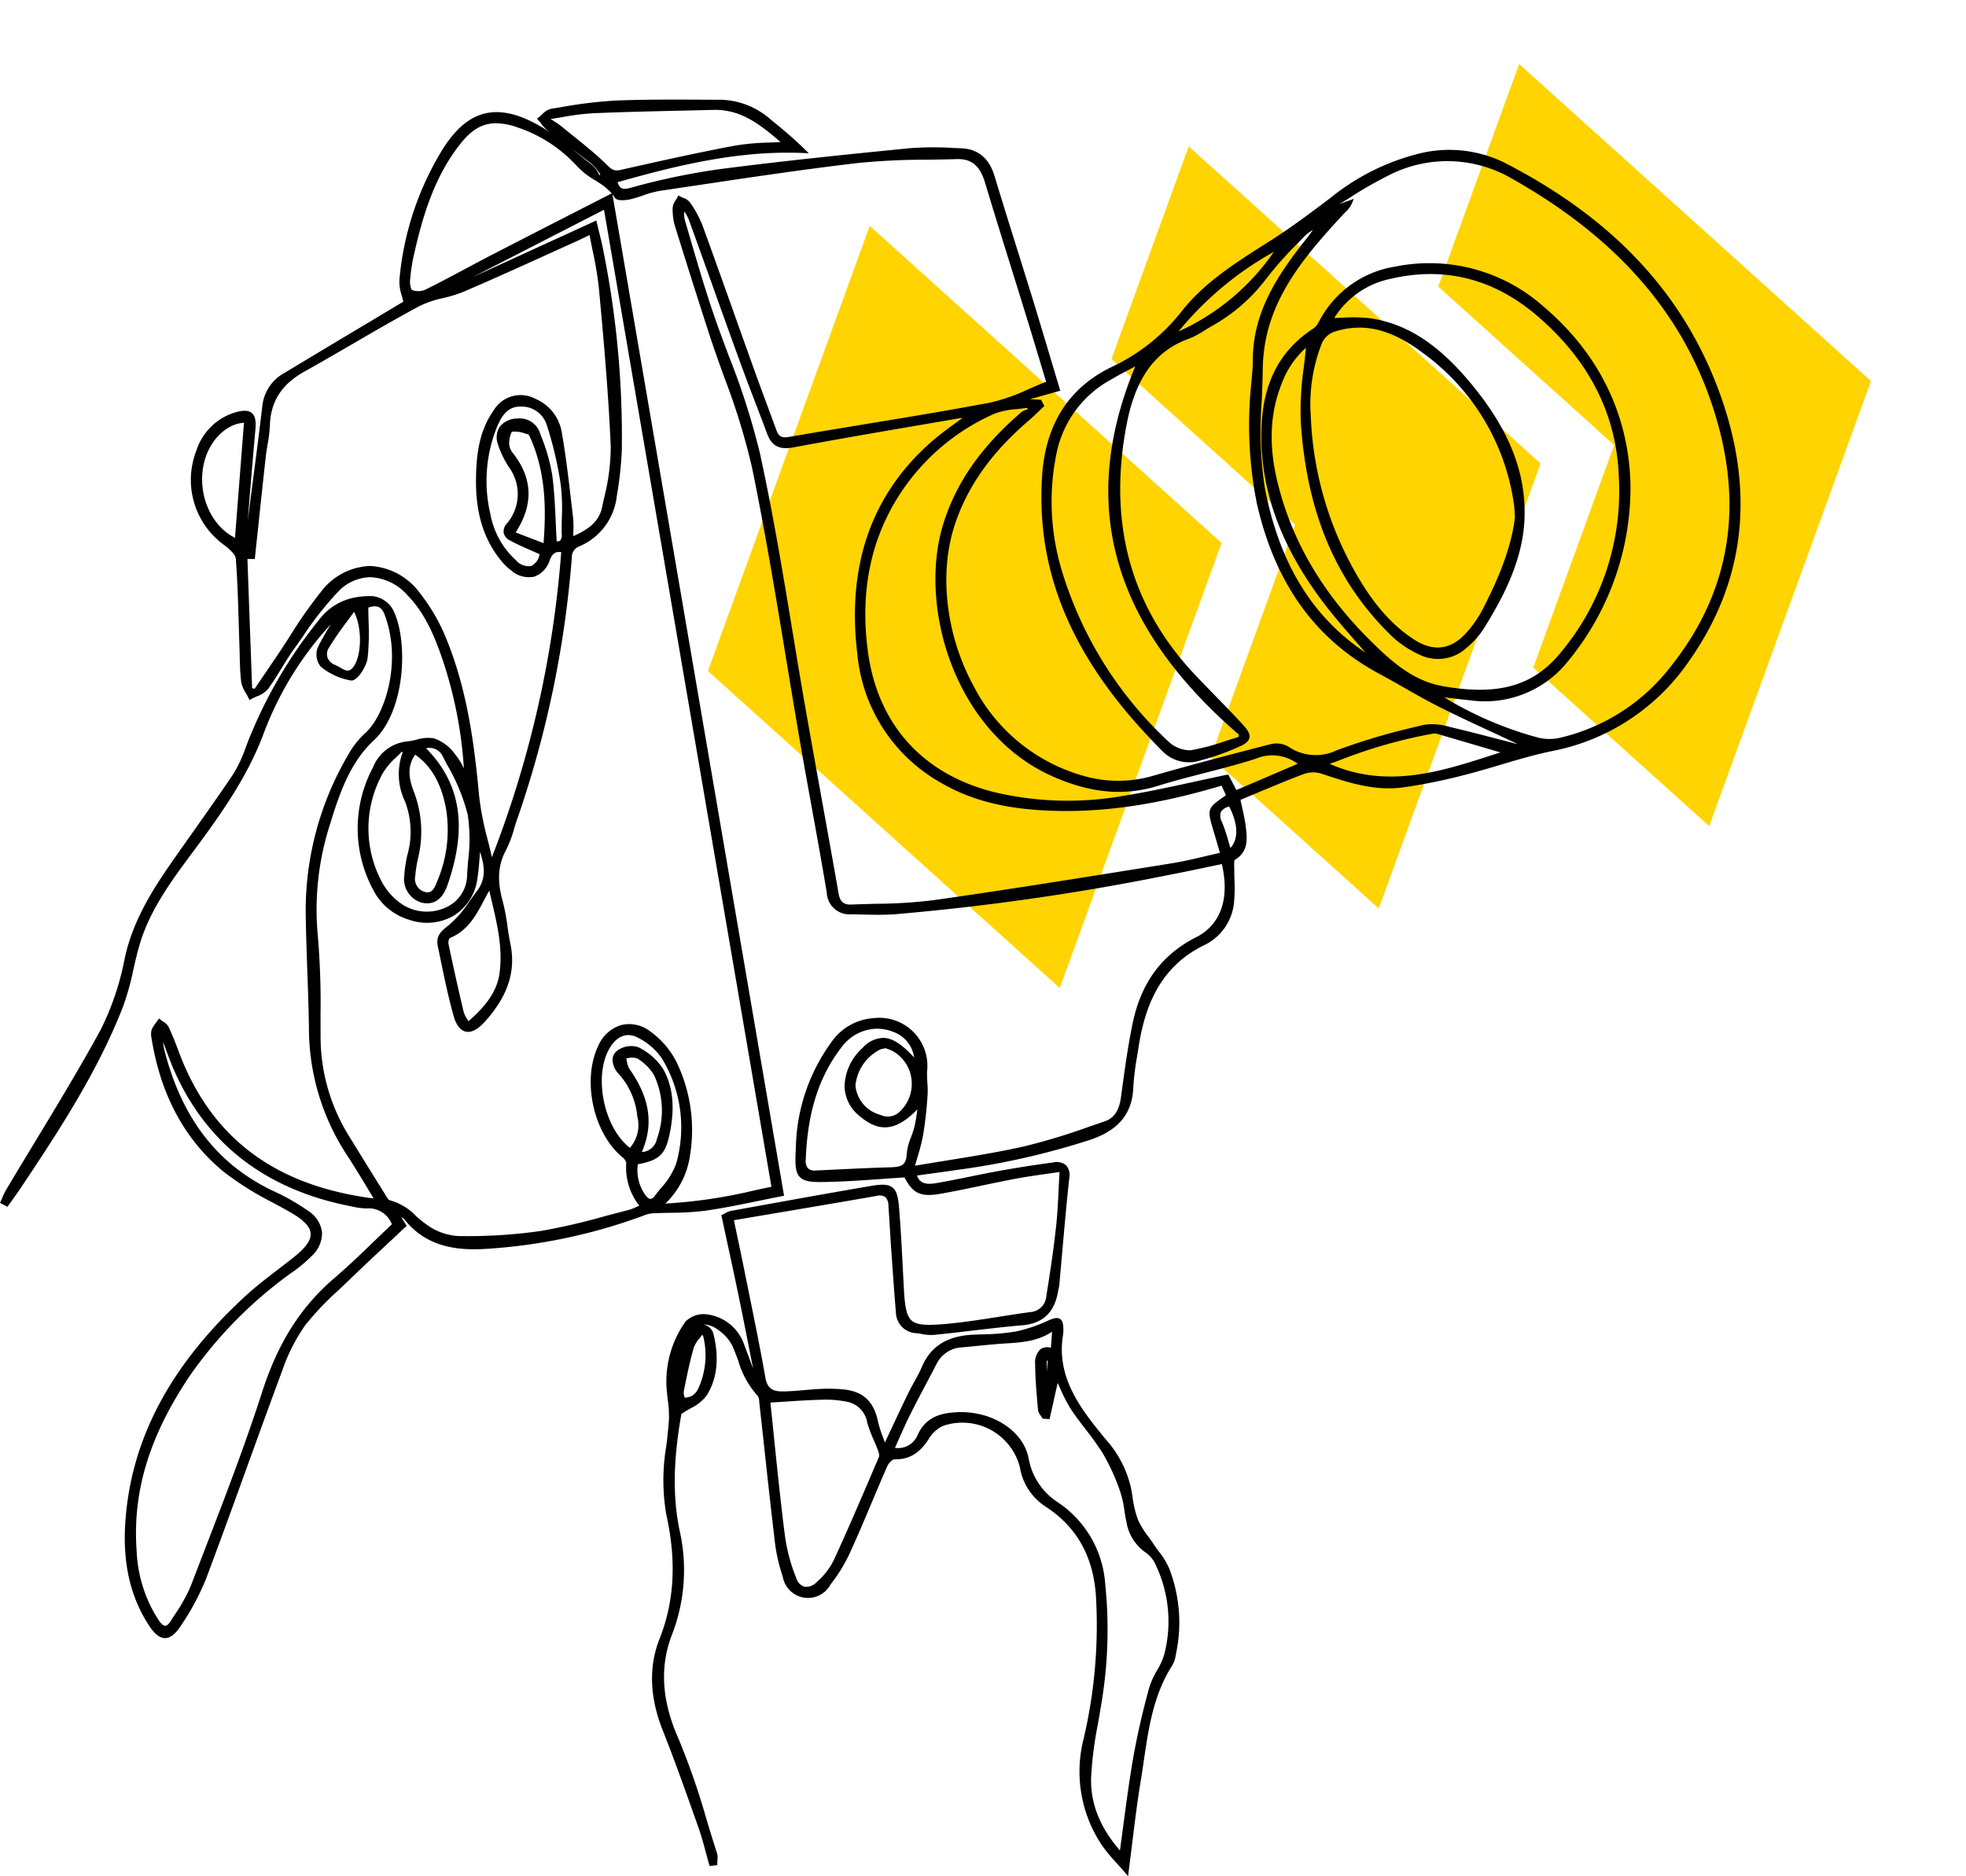 <?xml version="1.0" encoding="UTF-8"?>
<svg xmlns="http://www.w3.org/2000/svg" xmlns:xlink="http://www.w3.org/1999/xlink" width="267.121" height="254.966" viewBox="0 0 267.121 254.966">
  <defs>
    <clipPath id="clip-path">
      <rect id="Rectangle_1213" data-name="Rectangle 1213" width="236.492" height="241.432" fill="none"></rect>
    </clipPath>
  </defs>
  <g id="ico-video" transform="translate(-150 -2699.466)">
    <g id="Group_876" data-name="Group 876" transform="translate(417.121 2803.033) rotate(166)">
      <path id="Path_9707" data-name="Path 9707" d="M103.393,0,67.432,53.368l35.961,53.37,35.961-53.37Z" transform="translate(23.505)" fill="#ffd400"></path>
      <path id="Path_9708" data-name="Path 9708" d="M70.27,0,34.309,53.368l35.961,53.37,17.181-25.5L68.671,53.368,87.451,25.5Z" transform="translate(11.959)" fill="#ffd400"></path>
      <path id="Path_9709" data-name="Path 9709" d="M35.961,0,0,53.368l35.961,53.37L53.942,80.054,35.961,53.368,53.942,26.685Z" transform="translate(0)" fill="#ffd400"></path>
    </g>
    <g id="Group_856" data-name="Group 856" transform="translate(150 2713)">
      <g id="Group_858" data-name="Group 858" clip-path="url(#clip-path)">
        <path id="Path_9679" data-name="Path 9679" d="M64.32,93.072a58.712,58.712,0,0,0-2.955-16.264c-1.117-3.29-2.43-6.477-4.912-9.03-3.013-3.1-6.871-3.464-9.9-.415a62.119,62.119,0,0,0-5.995,7.8c-1.256,1.754-2.251,3.7-3.529,5.432-.442.6-1.388.83-2.1,1.229a7.524,7.524,0,0,1-.953-2.084c-.2-1.6-.172-3.236-.23-4.857-.141-3.945-.193-7.9-.49-11.831-.056-.737-.973-1.543-1.677-2.075a10.648,10.648,0,0,1-3.722-12.438,7.642,7.642,0,0,1,5.258-5.1c1.818-.471,2.327.114,2.157,1.983-.432,4.739-.806,9.483-1.188,14.225-.047.582-.007,1.172-.007,1.757l.414.048c.153-1.376.286-2.755.461-4.128.632-4.985,1.315-9.963,1.9-14.953a5.506,5.506,0,0,1,2.842-4.272q7.768-4.689,15.564-9.333c.368-.22.738-.439.789-.469a11.715,11.715,0,0,1-.566-3.107,40.6,40.6,0,0,1,5.871-17.69c3.162-4.977,6.767-6.09,12.011-3.352,2.828,1.476,5.257,3.732,7.814,5.7a6.134,6.134,0,0,1,1.075,1.6l.648-.572a10.3,10.3,0,0,0-1.4-1.7c-1.989-1.575-4.054-3.053-6.06-4.608a8.816,8.816,0,0,1-1.123-1.268c.488-.368.937-.979,1.47-1.064a74.851,74.851,0,0,1,8.666-1.115c4.808-.2,9.627-.127,14.441-.111a10.387,10.387,0,0,1,6.494,2.615c1.55,1.238,3.064,2.521,4.548,3.967C101.122,7.241,92.778,9.3,84.36,11.683c.412,1.251.79,1.692,2.308,1.287A93.823,93.823,0,0,1,98.7,10.451c8.574-1.114,17.179-1.99,25.785-2.843a51.586,51.586,0,0,1,6.967,0c2.279.085,3.6,1.363,4.255,3.547,1.665,5.534,3.437,11.036,5.135,16.561,1.251,4.067,2.454,8.149,3.7,12.291l-4.893,1.368c0,.091.01.182.015.272l2.477.133c.078.154.157.308.234.462-.67.624-1.319,1.274-2.013,1.87-4.553,3.909-8.165,8.47-10.069,14.256-3.95,12.005,2.408,30.556,17.858,34.55a17.209,17.209,0,0,0,9.276.01c5.4-1.551,10.832-2.979,16.272-4.379a2.949,2.949,0,0,1,2.079.328,6.84,6.84,0,0,0,6.793.534,94.415,94.415,0,0,1,11.8-3.457,7.752,7.752,0,0,1,3.445.286c3.129.727,6.23,1.572,9.343,2.37L207.34,88c-.281-.13-.563-.258-.843-.39-3.366-1.588-6.767-3.107-10.086-4.787-2.69-1.362-5.261-2.957-7.922-4.381-9.241-4.948-14.224-12.928-16.513-22.9A53.157,53.157,0,0,1,171.2,39.4c.083-1.078.224-2.157.22-3.236-.021-6.488,3.348-11.48,7.136-16.292a8.912,8.912,0,0,0,1.506-2.365A13.029,13.029,0,0,0,177.913,19a61,61,0,0,0-5.213,5.774,23.414,23.414,0,0,1-7.406,6.432,20.12,20.12,0,0,1-2.974,1.647c-5.5,1.971-7.633,6.591-8.639,11.666-2.571,12.976.024,24.706,9.33,34.543,2.119,2.24,4.313,4.41,6.406,6.673,1.339,1.447,1.241,1.934-.545,2.688a34.871,34.871,0,0,1-5.027,1.756,4.715,4.715,0,0,1-4.695-1.09c-10.3-10.258-17.323-21.981-16.37-37.179.408-6.512,3.223-11.676,9.234-14.59a26.514,26.514,0,0,0,9.631-7.632c3.279-4.2,7.835-6.9,12.262-9.731,2.715-1.739,5.306-3.68,7.88-5.627,3.614-2.734,7.425-5.026,11.919-5.994a16.727,16.727,0,0,1,11.406,1.178c13.342,6.842,23.764,16.626,29.038,30.93,4.638,12.579,3.956,24.931-3.937,36.19a28.927,28.927,0,0,1-18.453,12.24c-4.05.819-7.973,2.248-11.988,3.264a71.037,71.037,0,0,1-8.411,1.694c-3.736.475-7.265-.677-10.772-1.847a4.162,4.162,0,0,0-2.577,0c-3.024,1.129-5.986,2.424-8.961,3.653.288,1.406.611,2.6.764,3.826.2,1.614.413,3.257-1.394,4.3-.255.147-.158.966-.163,1.475-.014,1.449.135,2.913-.019,4.345a6.886,6.886,0,0,1-3.841,5.691c-6.066,2.931-8.243,8.227-9.183,14.362a48.127,48.127,0,0,0-.68,5.306c-.148,3.666-2.185,5.578-5.472,6.736a101.008,101.008,0,0,1-18.464,4.166c-1.81.276-3.628.5-5.548.77.417,1.777,1.722,1.86,3.013,1.64,2.874-.492,5.721-1.147,8.591-1.666q3.663-.662,7.356-1.156c1.279-.169,1.995.242,1.823,1.822-.526,4.83-.909,9.674-1.353,14.513-.019.214-.1.421-.132.634-.4,2.644-1.7,4.265-4.572,4.514-4.032.351-8.045.908-12.073,1.314A10.391,10.391,0,0,1,125.46,168a2.565,2.565,0,0,1-2.526-2.49c-.235-2.8-.428-5.6-.625-8.405-.144-2.05-.257-4.1-.4-6.151-.086-1.238-.617-1.848-2-1.607-6.486,1.134-12.981,2.216-19.709,3.357.533,2.55,1.027,4.844,1.489,7.143.978,4.873,2.01,9.736,2.869,14.63.3,1.725,1.368,2.1,2.731,2.083,1.672-.018,3.34-.258,5.014-.338a22.021,22.021,0,0,1,3.074.057c2.634.245,3.931,1.526,4.475,4.12a28.324,28.324,0,0,0,1.026,3.119l.448-.045c1.075-2.278,2.131-4.564,3.23-6.831.589-1.214,1.333-2.357,1.862-3.594,1.3-3.053,3.768-4.091,6.861-4.207a40.26,40.26,0,0,0,5.659-.425,21.538,21.538,0,0,0,4.525-1.537c1.226-.525,1.543-.419,1.566.912a3.53,3.53,0,0,1-.03.648c-1.025,5.989,2.417,10.307,5.795,14.439a14.356,14.356,0,0,1,3.446,6.609,22.222,22.222,0,0,0,.932,4.264,20.57,20.57,0,0,0,2.18,3.428,18.846,18.846,0,0,1,2.079,3.226,19.991,19.991,0,0,1,.932,11.316,4.462,4.462,0,0,1-.469,1.545c-3.143,4.867-3.462,10.509-4.368,15.973-.633,3.822-1.029,7.684-1.606,12.1a46,46,0,0,1-3.076-3.643,17.568,17.568,0,0,1-2.436-14.126,68.648,68.648,0,0,0,1.69-19.645c-.385-5.272-2.54-9.43-7-12.324a7.607,7.607,0,0,1-3.334-5.135,8.386,8.386,0,0,0-10.832-5.866,4.674,4.674,0,0,0-2.1,1.839c-1.058,1.7-2.329,2.756-4.448,2.694-.413-.012-1.034.622-1.243,1.1-1.678,3.807-3.215,7.677-4.935,11.464a21.635,21.635,0,0,1-2.739,4.554c-2.094,2.617-4.766,2.186-5.941-.972a22.734,22.734,0,0,1-1.116-5.2c-.734-6.112-1.366-12.235-2.047-18.353-.042-.372-.055-.858-.284-1.083-1.954-1.9-2.375-4.549-3.471-6.869a6.055,6.055,0,0,0-1.928-2.13c-2-1.455-3.694-1.017-4.641,1.241-.674,1.607-1.092,3.321-1.625,4.988l.389.119c.313-1.117.557-2.26.96-3.344a9.249,9.249,0,0,1,1.323-2.568,1.324,1.324,0,0,1,2.438.544,10.158,10.158,0,0,1-.922,8c-.622.987-2.012,1.49-3.45,2.49-.874,4.96-1.451,10.524-.234,16.208a23.82,23.82,0,0,1-1.051,13.857c-1.844,4.787-1.259,9.483.859,14.3,2.207,5.014,3.564,10.4,5.266,15.636a4.1,4.1,0,0,1,.016,1.21l-.484.057c-.479-1.669-.874-3.368-1.453-5-1.567-4.422-3.121-8.852-4.853-13.21-1.611-4.053-2.006-8.22-.431-12.195,2.242-5.654,2.21-11.329.936-17.037-.979-4.387.094-8.588.366-12.872a23.091,23.091,0,0,0-.262-3.623,13.706,13.706,0,0,1,2.457-9.512,3.174,3.174,0,0,1,2.564-.85,5.86,5.86,0,0,1,4.87,4.014c.532,1.385,1.036,2.78,1.552,4.17l.457-.125c-.714-3.6-1.407-7.206-2.149-10.8s-1.531-7.182-2.322-10.878a4.318,4.318,0,0,1,.97-.438c6.325-1.144,12.649-2.306,18.986-3.381,2.782-.472,3.268-.1,3.5,2.713.3,3.664.452,7.34.653,11.012.258,4.715.849,5.427,5.562,5.057,4.028-.316,8.015-1.13,12.029-1.66a2.639,2.639,0,0,0,2.4-2.454c.515-3.144.985-6.3,1.33-9.465.268-2.456.319-4.935.491-7.816-2.338.354-4.4.6-6.431.987-3.344.631-6.659,1.414-10.009,2.011-2.774.494-3.663.015-4.777-2.217-3.366.211-6.756.512-10.152.616-4.471.136-4.714-.053-4.473-4.454a25.063,25.063,0,0,1,4.705-13.932,7.239,7.239,0,0,1,5.564-3.211c4.259-.226,7.125,2.648,6.908,6.906-.054,1.063.142,2.142.067,3.2a54.035,54.035,0,0,1-.607,5.417c-.243,1.4-.725,2.764-1.23,4.62,5.434-.942,10.456-1.618,15.379-2.729a110.472,110.472,0,0,0,10.943-3.4c1.586-.536,2.21-1.872,2.431-3.514.454-3.37.9-6.751,1.593-10.076,1.054-5.055,3.638-9.011,8.433-11.441,3.628-1.838,4.838-5.695,3.614-10.623-2.5.515-5.01,1.065-7.531,1.546a328.037,328.037,0,0,1-37.05,5.327c-1.99.148-4,.049-6,.013a2.749,2.749,0,0,1-3.018-2.648c-1.11-6.719-2.4-13.406-3.563-20.116-2.178-12.564-4.023-25.2-6.593-37.679-1.276-6.2-3.868-12.125-5.832-18.185Q95.181,25.124,92.9,17.777a7.759,7.759,0,0,1-.3-2.4c.007-.417.38-.827.587-1.24.4.219.935.342,1.158.676a14.486,14.486,0,0,1,1.642,2.968c2.367,6.494,4.658,13.016,6.992,19.522,1,2.795,2.058,5.57,3.071,8.361a1.559,1.559,0,0,0,2.068,1.169c9.1-1.581,18.238-2.948,27.312-4.662,2.7-.51,5.233-1.915,7.983-2.964-.836-2.772-1.69-5.662-2.578-8.541-1.941-6.3-3.93-12.58-5.831-18.89-.638-2.119-1.806-3.42-4.127-3.346-4.535.146-9.106.018-13.6.547-8.958,1.054-17.877,2.45-26.8,3.774-1.37.2-2.671.832-4.03,1.153-.572.135-1.582.208-1.761-.081-1.234-2-3.591-2.562-5.118-4.26a19.366,19.366,0,0,0-8.341-5.437c-3.487-1.16-5.738-.555-8.037,2.341-3.52,4.433-5.131,9.7-6.357,15.109a24.1,24.1,0,0,0-.55,3.518c-.044.592.061,1.572.4,1.731a2.732,2.732,0,0,0,2.108-.015c3-1.484,5.93-3.123,8.907-4.662,5.28-2.731,10.577-5.428,16.123-8.272,7.742,45.183,15.457,90.21,23.216,135.5-3.521.685-6.929,1.482-10.38,1.971-2.369.335-4.8.226-7.2.356a4.985,4.985,0,0,0-1.377.371,74.321,74.321,0,0,1-21.333,4.464c-4.041.223-7.911-.4-10.675-3.9a1.812,1.812,0,0,0-1.342-.505l.99,1.537c-2.595,2.442-5.209,4.847-7.76,7.319A54.659,54.659,0,0,0,42.1,167.03a24.811,24.811,0,0,0-3.18,6.286c-3.487,9.364-6.786,18.8-10.3,28.152a33.356,33.356,0,0,1-3.425,6.416c-1.364,2.084-2.451,2.023-3.789-.021-2.82-4.307-3.526-9.147-3.145-14.144.942-12.379,7.249-21.962,16.092-30.128,2.1-1.939,4.455-3.6,6.7-5.387,3.352-2.67,3.152-4.5-.628-6.649-3-1.7-6.195-3.2-8.843-5.349-5.692-4.627-8.664-10.919-9.8-18.109a1.852,1.852,0,0,1,.036-.959,6.911,6.911,0,0,1,.738-1.119c.316.257.764.451.924.783.511,1.068.944,2.177,1.356,3.289,4.567,12.294,13.792,18.484,26.438,20.195a8.064,8.064,0,0,0,.938,0c-1.351-2.2-2.59-4.339-3.947-6.4a31.37,31.37,0,0,1-5.08-17.161c-.085-5.189-.37-10.375-.443-15.564a41.33,41.33,0,0,1,5.678-21.2A11.553,11.553,0,0,1,50.7,87.036c3.949-3.513,4.5-11.684,2.809-16.316-.562-1.543-1.37-1.782-2.907-1.251a56.627,56.627,0,0,1-.09,7.05c-.133,1.046-1.3,2.818-1.891,2.776a8.374,8.374,0,0,1-3.948-1.806,2.326,2.326,0,0,1-.332-2.19c.9-1.866,2.074-3.6,3.02-5.186a23.09,23.09,0,0,0-1.732,1.608,45.552,45.552,0,0,0-9.164,14.81C34.275,92.492,30.712,97.493,27,102.487c-2.934,3.952-5.92,7.9-7.39,12.691-.885,2.881-1.26,5.943-2.351,8.733-3.447,8.811-8.627,16.679-13.844,24.51-.52.78-1.082,1.533-1.624,2.3l-.489-.256a15.423,15.423,0,0,1,.677-1.449c4.307-7.239,8.812-14.37,12.85-21.756a37.747,37.747,0,0,0,3.333-9.914c1.086-4.9,3.608-8.985,6.405-12.983,2.725-3.895,5.508-7.75,8.17-11.687a17.625,17.625,0,0,0,1.81-3.794,62.883,62.883,0,0,1,9.966-17.348,7.989,7.989,0,0,1,7.017-3.054,3.367,3.367,0,0,1,2.386,1.539c2.183,4,1.7,13.626-2.478,17.509-3.293,3.061-4.74,7.315-6.023,11.52a38.1,38.1,0,0,0-1.686,15.2c.458,4.453.351,8.97.383,13.459a26.054,26.054,0,0,0,3.747,13.735q2.542,4.147,5.12,8.27c.2.316.434.779.721.837,2.165.435,3.373,2.235,5.05,3.349a8.513,8.513,0,0,0,4.347,1.546,69.987,69.987,0,0,0,11.282-.687c4.035-.639,7.979-1.856,11.955-2.854a15.007,15.007,0,0,0,1.923-.789,8.068,8.068,0,0,1-1.958-5.92c.021-.356-.394-.824-.724-1.1-3.771-3.184-5.268-10.313-3.072-14.767,1.308-2.653,3.991-3.534,6.508-1.774a11.326,11.326,0,0,1,3.442,3.951,21.049,21.049,0,0,1,1.85,12.64,11.131,11.131,0,0,1-3.848,6.9c5.3-.017,10.364-1.291,15.611-2.362C98.442,104.15,90.846,59.809,83.2,15.154L62.938,25.549l.228.5,18.517-8.485c.329,1.416.667,2.644.9,3.892A128.58,128.58,0,0,1,85.042,48.38a48.746,48.746,0,0,1-.673,6.115,8.059,8.059,0,0,1-5.049,6.646,1.952,1.952,0,0,0-1.037,1.344,142.112,142.112,0,0,1-7.508,36.077,24.829,24.829,0,0,1-1.428,3.957,9.068,9.068,0,0,0-.482,7.168c.519,1.863.637,3.833,1.035,5.735.861,4.119-.732,7.411-3.388,10.356-1.69,1.873-3.027,1.7-3.693-.672-.874-3.111-1.478-6.3-2.144-9.466-.25-1.187.379-1.732,1.38-2.5,1.552-1.2,2.607-3.049,3.846-4.644,1.7-2.186,1.03-4.421-.011-7.083-.179,1.994-.224,3.588-.479,5.147-.707,4.329-4.571,6.6-8.8,5.277a7.679,7.679,0,0,1-4.745-3.933,17.269,17.269,0,0,1,0-16.353c.864-1.694,2.093-3.155,4.283-3.317,1.216-.09,2.5-.7,3.6-.441a5.865,5.865,0,0,1,2.73,2.073,20.056,20.056,0,0,1,1.843,3.212m-30.15-30.3c.224,6.163.441,12.148.658,18.132l.8.207q1.6-2.364,3.207-4.728c1.937-2.857,3.668-5.885,5.856-8.535,3.863-4.679,9.178-4.621,13.005.111a25.059,25.059,0,0,1,3.6,6.286c2.753,6.777,3.7,13.947,4.377,21.188A73.412,73.412,0,0,0,67.461,104l.48-.04a145.288,145.288,0,0,0,9.537-42.053,1.666,1.666,0,0,0-2.2,1.238c-.936,2.356-2.738,2.776-4.786,1.236a7.589,7.589,0,0,1-1.269-1.24,15.986,15.986,0,0,1-3.343-10.616c.016-3.295.348-6.615,2.358-9.447a3.947,3.947,0,0,1,5.275-1.423,5.666,5.666,0,0,1,3.374,4.309c.672,3.814,1.072,7.676,1.532,11.525a26.67,26.67,0,0,1,.017,3c2.3-.927,4.1-2.074,4.569-4.338a34.691,34.691,0,0,0,1.18-8.292c-.3-7.175-.945-14.339-1.6-21.494-.232-2.547-.874-5.057-1.36-7.753-.94.45-1.607.786-2.288,1.092-5.071,2.283-10.118,4.624-15.232,6.806-1.921.82-4.162.968-5.978,1.942-5.284,2.832-10.4,5.976-15.637,8.9-3.032,1.693-4.756,4.07-4.864,7.611-.042,1.4-.4,2.78-.555,4.176-.5,4.551-.978,9.105-1.463,13.642ZM195.664,81.411a51.144,51.144,0,0,0,14.115,6.275,6.706,6.706,0,0,0,3.008.058,26.977,26.977,0,0,0,15.5-10.013c8.808-11.143,9.813-23.652,5.2-36.633-4.831-13.586-14.634-22.968-26.967-29.94-5.682-3.212-11.48-3.172-17.248-.4-2.558,1.228-4.918,2.869-7.368,4.322l.27.468c.334-.147.664-.3,1-.44s.7-.257,1.054-.384a4.594,4.594,0,0,1-1.068,1.316c-5.637,6.078-10.929,12.24-11.037,21.3-.064,5.4-.734,10.791.3,16.171,1.877,9.815,6.215,18.037,15.049,23.365.271.163.584.256.435.193-2.438-2.9-5.319-5.926-7.732-9.287-4.285-5.969-7.23-12.564-7.563-20.04-.284-6.369,1.238-12.026,7.006-15.769a3.594,3.594,0,0,0,.929-1.287,13.769,13.769,0,0,1,10.006-7.006,23.034,23.034,0,0,1,19.816,5.346c16.523,14.01,13.63,35.247,3.363,47.7A14.136,14.136,0,0,1,200.758,82c-1.545-.157-3.086-.353-5.094-.585M167.046,93.527c-.4.113-.609.167-.813.227a70.186,70.186,0,0,1-23.174,3.21,30.415,30.415,0,0,1-13.985-3.623,22.208,22.208,0,0,1-11.383-17.372c-1.364-11.21,1.335-21.154,10.231-28.786,1.455-1.248,3.061-2.321,4.842-3.659-.749.066-1.213.073-1.665.151-7.5,1.3-15.014,2.548-22.5,3.946-1.643.307-2.587-.068-3.157-1.583-1.292-3.437-2.634-6.855-3.888-10.305-2.284-6.288-4.509-12.6-6.794-18.886a11.027,11.027,0,0,0-1.066-1.8,3.736,3.736,0,0,0-.044,2.212c1.144,3.88,2.245,7.776,3.517,11.615,2.191,6.61,5.127,13.044,6.614,19.8,2.55,11.594,4.208,23.384,6.273,35.085,1.463,8.3,3,16.581,4.449,24.879a1.8,1.8,0,0,0,2.067,1.757c3.72-.17,7.48-.076,11.152-.6,10.8-1.528,21.566-3.28,32.336-5,2.312-.37,4.584-.987,6.985-1.515-.385-1.32-.677-2.355-.988-3.385-.836-2.772-.838-2.77,1.531-4.368.078-.053.107-.18.208-.36l-.751-1.641m14.541-62.832a36.2,36.2,0,0,1,5.576.045c5.362.846,9.335,4.08,12.747,8.049,4.548,5.289,7.913,11.241,7.791,18.394-.095,5.567-2.582,10.531-5.492,15.2a10.964,10.964,0,0,1-2.251,2.524,5.438,5.438,0,0,1-6.205.845,13.193,13.193,0,0,1-3.359-2.217c-8.342-7.938-11.779-18.058-12.462-29.22-.217-3.551.5-7.158.773-10.613a11.889,11.889,0,0,0-4.008,5.51,22.055,22.055,0,0,0-.479,13.866A45.855,45.855,0,0,0,187.076,74.67c2.815,2.765,5.719,5.347,9.911,6.068,6.043,1.04,11.589.668,15.887-4.339a34.515,34.515,0,0,0,8.276-24.443c-.309-8.959-4.423-16.294-11.145-22.081-5.834-5.023-12.618-6.936-20.238-5.155a12.2,12.2,0,0,0-8.18,5.976m25.455,26.771c-.055-.808-.057-1.243-.118-1.67A30.888,30.888,0,0,0,194.361,34.82c-3.636-2.746-7.725-4.457-12.417-2.858A3.269,3.269,0,0,0,180.21,33.6a22.948,22.948,0,0,0-1.56,10.017,46.86,46.86,0,0,0,6.1,21.468,25.643,25.643,0,0,0,8.032,9.2c2.794,1.833,5.379,1.5,7.561-.928a15.877,15.877,0,0,0,2.3-3.313c2.1-4.093,3.9-8.305,4.4-12.586m-53.76,181.882c.644-4.6,1.132-8.844,1.861-13.046.571-3.293,1.332-6.565,2.224-9.786.424-1.53,1.578-2.856,2.006-4.386a18.1,18.1,0,0,0-1.1-12.339,4.39,4.39,0,0,0-1.464-1.889,5.977,5.977,0,0,1-2.543-3.979,35.681,35.681,0,0,0-.841-4.12,28.3,28.3,0,0,0-2.437-5.362c-1.29-2.094-2.974-3.942-4.331-6a40.894,40.894,0,0,1-2.183-4.358c-.449,2.016-.845,3.791-1.241,5.567l-.495-.033c-.173-.3-.472-.594-.5-.908-.172-2.043-.376-4.092-.383-6.139,0-1.2.284-2.463,2.108-1.863l.238-3.265c-2.092,1.648-4.343,1.793-6.614,1.935-2,.124-3.983.355-5.974.538a4.371,4.371,0,0,0-3.767,2.422c-1.186,2.3-2.431,4.576-3.589,6.892-.781,1.564-1.457,3.181-2.262,4.956,1.955.232,3.222-.451,3.854-1.882.962-2.178,2.747-2.764,4.83-2.91,4.581-.32,8.89,2.224,9.639,5.948a9.279,9.279,0,0,0,4.161,6.255,14.146,14.146,0,0,1,6.239,10.7,60.418,60.418,0,0,1-.537,16.479,79.565,79.565,0,0,0-1.37,9.92c-.117,4,1.558,7.5,4.467,10.654M23.006,127.7l-.385.022a17.669,17.669,0,0,0,.284,2.2c2.209,8.644,6.731,15.49,15.061,19.406a29.206,29.206,0,0,1,4.632,2.653c2.193,1.578,2.276,3.759.365,5.657a18.657,18.657,0,0,1-2.084,1.8,59.053,59.053,0,0,0-14.4,14.363c-4.941,7.312-8.025,15.181-7.355,24.183a18.856,18.856,0,0,0,3.1,9.6c.77,1.112,1.463,1.048,2.1.049a28.574,28.574,0,0,0,2.8-4.912c3.331-8.728,6.82-17.413,9.67-26.3,1.947-6.071,4.876-11.2,9.71-15.339,2.783-2.381,5.359-5,8-7.491a3.706,3.706,0,0,0-3.787-2.559,11.157,11.157,0,0,1-2.243-.317c-10.76-2.127-18.876-7.74-23.49-17.912-.754-1.662-1.329-3.4-1.987-5.108M177.833,91.027c-2.026-1.737-4.017-1.857-6.406-1.089-4.364,1.4-8.884,2.316-13.263,3.676-5.013,1.557-9.708.734-14.32-1.352-12.838-5.807-17.914-22.616-14.5-33.735,1.9-6.178,5.713-10.959,10.492-15.093a4.286,4.286,0,0,1,1.287-.51l-.593-.706c-1.584.274-3.307.239-4.726.879a29.872,29.872,0,0,0-11.5,9.024c-5.376,6.974-6.962,15.008-5.81,23.592C119.84,85.762,126.183,92.7,135.97,95.12a44.012,44.012,0,0,0,17.719.473c4.62-.744,9.182-1.856,13.914-2.835l1.127,2.166,9.1-3.9m-8.423-3.475.187-.675c-16.133-13.854-22.672-30.222-13.808-50.662-1.265.682-2.715,1.4-4.1,2.224a15.175,15.175,0,0,0-7.594,10.4,32.678,32.678,0,0,0,.735,15.876,52.564,52.564,0,0,0,14.548,23.4,4.64,4.64,0,0,0,3.291,1.317,49.612,49.612,0,0,0,6.745-1.872m-64.188,89.886c.01.143.018.45.051.756.624,5.849,1.173,11.707,1.92,17.54a24.049,24.049,0,0,0,1.6,6.045c.658,1.595,2,1.767,3.287.588a10.033,10.033,0,0,0,2.367-3.036c2.144-4.656,4.147-9.378,6.162-14.092a1.73,1.73,0,0,0-.136-1.121c-.464-1.244-1.094-2.436-1.446-3.708a3.8,3.8,0,0,0-2.8-3.051,14.947,14.947,0,0,0-3.688-.326c-2.407.06-4.811.258-7.324.406M75.395,3.03l-.056.443c.564.378,1.163.713,1.685,1.141,2.082,1.706,4.242,3.337,6.154,5.218a1.923,1.923,0,0,0,2.131.708c5.155-1.163,10.315-2.32,15.508-3.292a62.78,62.78,0,0,1,6.922-.528c-3.038-2.686-5.881-5.076-9.965-4.971-5.454.14-10.91.222-16.36.458-2.015.087-4.014.538-6.02.823M125.5,131.792a4.78,4.78,0,0,0-3.169-4.744,6.262,6.262,0,0,0-7.361,2.223c-3.506,4.547-4.72,9.849-4.925,15.463-.043,1.172.412,1.86,1.679,1.8,3.4-.152,6.789-.341,10.186-.438,1.459-.042,2.413-.287,2.5-2.1.06-1.252.759-2.461,1.056-3.717.259-1.1.356-2.233.524-3.351-3.152,3.572-5.4,4.008-8.246,1.5-2.57-2.258-2.33-5.83.582-8.652,2.219-2.15,4.018-1.646,7.172,2.007M55.987,89.282l-.535-.447a18.049,18.049,0,0,0-2.863,3.26,15.761,15.761,0,0,0,.06,15.357,8.783,8.783,0,0,0,2.752,2.885c3.1,2.168,9.016.877,9.273-4.188.142-2.8.625-5.713.077-8.4-.566-2.775-2.089-5.386-3.408-7.959a2.315,2.315,0,0,0-2.974-1.184c-.013.158-.04.228-.018.25,5.49,5.419,5.35,11.78,3.022,18.459-.65,1.865-1.733,2.5-3.107,2.173a3.025,3.025,0,0,1-2.126-3.4,16.658,16.658,0,0,1,.414-2.716,11.96,11.96,0,0,0-.351-7.465,8.241,8.241,0,0,1-.216-6.633m30.5,54.27c1.486-1.372,1.551-3.035,1.3-4.731a10.4,10.4,0,0,0-2.519-5.859c-.743-.8-1.268-1.928-.392-2.736a2.854,2.854,0,0,1,2.581-.482,7.964,7.964,0,0,1,3.19,2.759,11.662,11.662,0,0,1,.985,8.2c-.584,3.156-1.268,3.827-4.39,4.385a6.249,6.249,0,0,0,1.008,4.574c.529.768,1.2,1.056,1.819.227,1.082-1.445,2.507-2.845,2.981-4.5a18.221,18.221,0,0,0-1.932-14.532,8.878,8.878,0,0,0-3.449-3c-1.619-.876-3.154-.185-4.15,1.4-2.506,3.99-.97,11.508,2.965,14.293M74.57,62.263c-1.435-.651-2.874-1.212-4.217-1.951a1.061,1.061,0,0,1-.326-1.845,6.456,6.456,0,0,0,.42-7.809,12.439,12.439,0,0,1-1.628-3.308c-.481-1.8.527-2.894,2.38-3.009a2.588,2.588,0,0,1,2.768,1.811,26.4,26.4,0,0,1,1.623,5.565c.4,3.03.43,6.107.622,9.253.914.218,1.341-.175,1.316-1.254a56.376,56.376,0,0,0-.121-6.638,50.1,50.1,0,0,0-1.929-8.3,3.934,3.934,0,0,0-4.046-2.711c-1.8.063-2.677,1.437-3.311,2.942A20.1,20.1,0,0,0,67.2,57.106a11.55,11.55,0,0,0,3.566,6.412c1.818,1.622,3.324,1.052,3.8-1.254M180.694,90.908c8.959,4.331,17.04,1.026,25.172-1.528-3.162-.929-6.241-1.838-9.325-2.734a2.353,2.353,0,0,0-.951-.135c-5.09.751-9.841,2.611-14.9,4.4M67.507,107.356c-.3.477-.449.686-.573.908-1.306,2.344-2.292,4.943-5.088,6.064-.237.1-.424.764-.352,1.108q.974,4.67,2.075,9.314a8.439,8.439,0,0,0,.88,1.684c2.311-1.994,4.192-4.064,4.607-6.89.6-4.072-.609-7.987-1.549-12.187M57.223,89.261c-1.452,1.793-1.125,3.677-.469,5.444a14.872,14.872,0,0,1,.637,8.893,16.989,16.989,0,0,0-.413,2.551,2.133,2.133,0,0,0,1.553,2.521c1.27.325,1.711-.76,2.049-1.639a18.289,18.289,0,0,0,1.2-10.167c-.585-3-1.76-5.762-4.556-7.6M34.382,44.249c-2.808-.041-5.439,2.558-6.15,5.973-.915,4.39,1.246,9,4.868,10.493.423-5.436.848-10.89,1.282-16.466m86.854,85c-.361.087-.628.13-.879.216a6.445,6.445,0,0,0-3.56,5.2,4.87,4.87,0,0,0,3.593,4.287,2.659,2.659,0,0,0,2.971-.5,5.478,5.478,0,0,0-.866-8.666,8.566,8.566,0,0,0-1.259-.533M75.023,61.412c.459-5.456.275-10.291-1.789-14.905-.107-.241-.265-.589-.46-.638a5.284,5.284,0,0,0-2.46-.357c-.364.1-.55,1.3-.571,2a2.578,2.578,0,0,0,.628,1.458c2.622,3.408,2.686,6.878.081,10.685l4.571,1.752m12.562,82.606a2.548,2.548,0,0,0,2.853-2,11.693,11.693,0,0,0-.372-8.845,6.826,6.826,0,0,0-2.43-2.458c-.488-.328-1.372-.066-2.077-.071a6.575,6.575,0,0,0,.593,1.975c2.458,3.481,3.466,7.118,1.433,11.4M160.1,32.844c5-1.478,12.461-7.734,14.711-12.349-5.685,3.25-10.777,7.034-14.711,12.349M49.022,69.693c-1.378,1.935-2.7,3.554-3.739,5.333a1.866,1.866,0,0,0,1.057,2.8c.843.34,1.773,1.406,2.744.243,1.328-1.59,1.459-6.036-.062-8.378M96.7,168.413l-.552-.229a8.4,8.4,0,0,0-1.31,2.043c-.564,1.962-.966,3.973-1.367,5.977a3.686,3.686,0,0,0,.219,1.271,4.631,4.631,0,0,0,1.358-.33,2.7,2.7,0,0,0,.966-1.057,11.473,11.473,0,0,0,.686-7.676m71.2-65.442c1.676-1.338,1.678-3.728.167-6.611-1.415.364-2.137,1.019-1.449,2.629.524,1.226.83,2.546,1.282,3.982M143.612,171.74l-.813-.025V176.5l.383.014q.216-2.388.431-4.776" transform="translate(-0.883 -0.674)"></path>
        <path id="Path_9680" data-name="Path 9680" d="M153.269,241.431l-.474-.556c-.4-.466-.776-.887-1.143-1.294A22.128,22.128,0,0,1,149.7,237.2a17.962,17.962,0,0,1-2.484-14.376,67.453,67.453,0,0,0,1.684-19.552c-.393-5.389-2.635-9.339-6.853-12.075a7.869,7.869,0,0,1-3.475-5.34,8.063,8.063,0,0,0-10.4-5.63,4.34,4.34,0,0,0-1.935,1.708c-1.263,2.027-2.721,2.894-4.733,2.847h0c-.217,0-.741.472-.932.9-.726,1.649-1.439,3.338-2.128,4.972-.9,2.137-1.833,4.346-2.809,6.5a21.887,21.887,0,0,1-2.781,4.623,3.478,3.478,0,0,1-6.5-1.062,23.126,23.126,0,0,1-1.135-5.273c-.495-4.122-.951-8.316-1.392-12.374q-.325-2.991-.656-5.982l-.017-.166a1.53,1.53,0,0,0-.172-.721,12.112,12.112,0,0,1-2.67-4.8c-.265-.721-.539-1.465-.868-2.162a5.786,5.786,0,0,0-1.826-2.006,3.277,3.277,0,0,0-2.167-.77,1.451,1.451,0,0,1,.249.034,1.744,1.744,0,0,1,1.27,1.377c.771,3.234.447,6.009-.963,8.247a5.951,5.951,0,0,1-2.163,1.725c-.411.241-.835.489-1.266.782-.765,4.374-1.463,10.111-.213,15.95a24.288,24.288,0,0,1-1.066,14.041c-1.674,4.345-1.4,8.94.853,14.048a98.847,98.847,0,0,1,3.861,11.108c.455,1.5.925,3.048,1.416,4.558a2.389,2.389,0,0,1,.051.943c-.01.123-.02.246-.02.367v.289l-1.045.123-.076-.265c-.151-.525-.293-1.053-.435-1.581-.3-1.127-.618-2.293-1.011-3.4l-.349-.984c-1.425-4.024-2.9-8.186-4.5-12.215-1.78-4.479-1.925-8.663-.43-12.434,2.015-5.083,2.317-10.594.921-16.847a27.625,27.625,0,0,1,0-9.382c.137-1.173.279-2.386.355-3.581a14.73,14.73,0,0,0-.155-2.618c-.038-.319-.076-.636-.106-.954a14,14,0,0,1,2.515-9.732,3.472,3.472,0,0,1,2.871-.984,6.175,6.175,0,0,1,5.131,4.219c.368.959.723,1.922,1.078,2.886l.1.259q-.219-1.108-.436-2.216c-.484-2.461-.984-5.006-1.5-7.5s-1.04-4.93-1.6-7.509q-.361-1.672-.725-3.367l-.054-.253.235-.109c.095-.044.188-.1.282-.147a2.542,2.542,0,0,1,.767-.316l3.1-.561c5.205-.944,10.588-1.92,15.893-2.821,1.412-.239,2.349-.285,2.961.19s.8,1.392.915,2.816c.225,2.755.37,5.562.509,8.275q.071,1.373.144,2.746c.124,2.272.329,3.623,1.05,4.255.638.558,1.728.689,4.163.5,2.547-.2,5.128-.608,7.624-1,1.437-.227,2.922-.462,4.388-.656a2.32,2.32,0,0,0,2.124-2.184c.618-3.777,1.027-6.691,1.328-9.448.182-1.666.264-3.363.351-5.16.035-.723.071-1.468.115-2.24-.605.09-1.192.173-1.766.255-1.481.211-2.879.41-4.258.671-1.5.283-3.018.6-4.488.91-1.806.379-3.674.771-5.524,1.1-2.789.5-3.863.045-5.027-2.2-.965.062-1.931.13-2.9.2-2.307.163-4.693.332-7.05.4-2.256.07-3.567.073-4.263-.641-.658-.674-.671-1.839-.544-4.155a25.149,25.149,0,0,1,4.769-14.107,7.583,7.583,0,0,1,5.807-3.342,6.531,6.531,0,0,1,7.25,7.247,13.592,13.592,0,0,0,.037,1.5,12.85,12.85,0,0,1,.03,1.706,54.459,54.459,0,0,1-.61,5.45,26.829,26.829,0,0,1-.759,2.976c-.109.373-.225.765-.342,1.181,1.49-.255,2.957-.493,4.38-.723,3.637-.59,7.071-1.147,10.479-1.916a85.776,85.776,0,0,0,8.92-2.711q1-.342,1.99-.681c1.269-.429,1.972-1.462,2.214-3.25l.056-.416c.429-3.187.873-6.483,1.54-9.683,1.146-5.5,3.961-9.311,8.6-11.664,3.361-1.7,4.6-5.231,3.518-9.952q-1.023.212-2.048.428c-1.695.356-3.447.724-5.18,1.055A330.655,330.655,0,0,1,121.7,110.7c-1.6.119-3.234.08-4.812.041-.407-.01-.814-.02-1.221-.027a3.071,3.071,0,0,1-3.332-2.92c-.65-3.934-1.374-7.925-2.075-11.785-.495-2.728-1.007-5.549-1.489-8.328-.686-3.958-1.35-7.988-1.992-11.885-1.4-8.475-2.84-17.238-4.6-25.784A90.959,90.959,0,0,0,98.4,37.73c-.69-1.917-1.4-3.9-2.041-5.864C94.8,27.056,93.238,22.122,91.712,17.2a8,8,0,0,1-.319-2.5,2.054,2.054,0,0,1,.411-1.022c.075-.119.15-.239.21-.358l.152-.3.3.164a4.04,4.04,0,0,0,.371.173,1.9,1.9,0,0,1,.9.607A14.6,14.6,0,0,1,95.41,17c1.507,4.135,3.008,8.35,4.46,12.426q1.263,3.55,2.534,7.1c.554,1.544,1.133,3.108,1.694,4.621q.692,1.868,1.376,3.739c.329.906.728,1.13,1.707.96,3.477-.6,7.017-1.186,10.441-1.75,5.537-.911,11.263-1.853,16.867-2.911a25.641,25.641,0,0,0,5.346-1.876c.747-.323,1.516-.657,2.3-.964q-.346-1.15-.7-2.323c-.581-1.939-1.182-3.944-1.794-5.928q-1.028-3.337-2.068-6.669c-1.246-4-2.533-8.141-3.763-12.223-.668-2.217-1.838-3.175-3.805-3.115-1.338.043-2.7.062-4.016.082a93.84,93.84,0,0,0-9.555.463c-7.409.872-14.917,2-22.177,3.084q-2.307.345-4.614.689a13.239,13.239,0,0,0-2.273.623c-.561.19-1.141.385-1.73.524-.018,0-1.727.4-2.112-.227a4.589,4.589,0,0,0-.314-.448l23.317,136.086-.312.06c-1.059.206-2.108.422-3.15.637-2.481.511-4.823.994-7.246,1.337a39.059,39.059,0,0,1-4.712.281c-.826.016-1.681.032-2.516.078a4.253,4.253,0,0,0-1.172.311l-.111.041a74.967,74.967,0,0,1-21.426,4.483c-3.465.194-7.841-.093-10.948-4.025a.88.88,0,0,0-.416-.264l.738,1.146-.2.185q-1.17,1.1-2.343,2.195c-1.785,1.668-3.631,3.394-5.413,5.12-.445.432-.9.859-1.351,1.286a39.11,39.11,0,0,0-4.482,4.725,24.545,24.545,0,0,0-3.135,6.2c-1.633,4.385-3.251,8.86-4.817,13.187-1.777,4.912-3.614,9.992-5.482,14.966a33.862,33.862,0,0,1-3.457,6.479c-.752,1.149-1.438,1.684-2.157,1.684s-1.413-.542-2.175-1.706c-2.585-3.95-3.631-8.643-3.2-14.347.848-11.136,6.145-21.061,16.2-30.342,1.464-1.352,3.073-2.587,4.629-3.781.688-.528,1.4-1.074,2.086-1.621,1.6-1.276,2.314-2.294,2.243-3.205-.073-.929-.972-1.853-2.828-2.908-.743-.421-1.512-.838-2.256-1.241a42.415,42.415,0,0,1-6.632-4.139c-5.348-4.347-8.683-10.507-9.915-18.311a2.139,2.139,0,0,1,.058-1.137,4.2,4.2,0,0,1,.54-.86c.078-.1.157-.209.23-.316l.2-.292.274.223c.091.075.2.143.3.212a1.874,1.874,0,0,1,.712.684c.537,1.123.993,2.307,1.368,3.316,4.328,11.651,12.89,18.188,26.177,19.986a2.273,2.273,0,0,0,.322.013q-.488-.8-.962-1.59c-.905-1.5-1.759-2.915-2.684-4.318a31.5,31.5,0,0,1-5.133-17.334c-.041-2.511-.131-5.064-.218-7.533-.092-2.632-.188-5.353-.225-8.032a41.835,41.835,0,0,1,5.72-21.363A11.739,11.739,0,0,1,49.6,86.119c2.691-2.394,5.027-9.624,2.72-15.962-.45-1.237-1-1.523-2.276-1.128,0,.618.019,1.24.033,1.844a33.567,33.567,0,0,1-.127,5.013c-.141,1.108-1.375,3.132-2.235,3.059A8.688,8.688,0,0,1,43.6,77.077a2.6,2.6,0,0,1-.435-2.595c.54-1.113,1.162-2.163,1.786-3.18A45.168,45.168,0,0,0,35.89,85.967c-2.176,5.915-5.738,10.963-9.507,16.039l-.215.289c-2.806,3.778-5.707,7.685-7.126,12.3-.363,1.183-.645,2.422-.918,3.62a36.057,36.057,0,0,1-1.44,5.136c-3.549,9.07-9.035,17.306-13.876,24.572-.358.536-.739,1.066-1.108,1.578-.174.242-.349.484-.522.727l-.164.232L0,149.934l.13-.281c.07-.151.135-.3.2-.458a8.565,8.565,0,0,1,.492-1.021c1.285-2.16,2.609-4.346,3.89-6.461,3.011-4.97,6.124-10.108,8.954-15.284a37.309,37.309,0,0,0,3.3-9.829c1.042-4.7,3.335-8.638,6.457-13.1q1.322-1.89,2.658-3.772c1.824-2.581,3.71-5.249,5.509-7.91a17.533,17.533,0,0,0,1.774-3.725A62.95,62.95,0,0,1,43.382,70.657a7.857,7.857,0,0,1,4.465-2.917l.059-.054-.028.047a10.78,10.78,0,0,1,2.784-.252,3.691,3.691,0,0,1,2.661,1.707c2.17,3.978,1.887,13.785-2.542,17.9-3.174,2.951-4.618,7.065-5.933,11.377a37.71,37.71,0,0,0-1.674,15.068,107.72,107.72,0,0,1,.377,10.831c0,.887,0,1.773.008,2.659a25.578,25.578,0,0,0,3.7,13.568c1.484,2.421,3.062,4.971,5.119,8.268l.088.145c.093.155.312.519.421.546a7.837,7.837,0,0,1,3.632,2.161,14.621,14.621,0,0,0,1.533,1.236,8.082,8.082,0,0,0,4.169,1.491,70.62,70.62,0,0,0,11.229-.683,86.632,86.632,0,0,0,8.651-1.992c1.073-.286,2.181-.582,3.275-.856a6.946,6.946,0,0,0,1.179-.463c.1-.046.2-.093.3-.139a8.363,8.363,0,0,1-1.763-5.811,1.56,1.56,0,0,0-.61-.835c-3.927-3.315-5.431-10.541-3.154-15.159a4.932,4.932,0,0,1,3.12-2.743,4.633,4.633,0,0,1,3.865.846,11.612,11.612,0,0,1,3.544,4.068A21.163,21.163,0,0,1,93.746,143.5a11.138,11.138,0,0,1-3.349,6.524,68.061,68.061,0,0,0,12.285-1.833q1.062-.225,2.133-.447L82.068,14.971l-17.85,9.158,16.807-7.7.09.387c.107.459.214.9.319,1.325.218.89.424,1.731.58,2.583a128,128,0,0,1,2.47,26.993,49.282,49.282,0,0,1-.678,6.156,8.406,8.406,0,0,1-5.244,6.9,1.648,1.648,0,0,0-.838,1.066A141.74,141.74,0,0,1,70.2,97.991c-.122.364-.235.734-.348,1.1a15.572,15.572,0,0,1-1.1,2.9c-1.089,2.01-1.229,4.146-.454,6.926a27.667,27.667,0,0,1,.648,3.414c.113.773.231,1.572.392,2.342.788,3.765-.313,7.146-3.464,10.64-.965,1.07-1.845,1.523-2.615,1.34-.732-.171-1.281-.892-1.632-2.142-.713-2.539-1.255-5.165-1.779-7.705q-.184-.891-.37-1.782c-.3-1.438.573-2.113,1.5-2.829a14.874,14.874,0,0,0,2.78-3.213c.325-.455.661-.926,1.008-1.372,1.3-1.675,1.113-3.4.452-5.384-.009.126-.018.25-.027.373-.088,1.216-.164,2.266-.337,3.327A6.969,6.969,0,0,1,61.7,110.87a7.26,7.26,0,0,1-6.067.6,8.049,8.049,0,0,1-4.938-4.1,17.573,17.573,0,0,1,0-16.646,5.58,5.58,0,0,1,4.548-3.494,9.235,9.235,0,0,0,1.347-.243,5.283,5.283,0,0,1,2.355-.19,5.889,5.889,0,0,1,2.9,2.181,9.966,9.966,0,0,1,1.183,1.91,57.913,57.913,0,0,0-2.85-14.65c-1.232-3.627-2.526-6.53-4.837-8.908a7.121,7.121,0,0,0-5.009-2.424H50.3a6.193,6.193,0,0,0-4.4,2.011,45.411,45.411,0,0,0-4.764,6.062c-.4.57-.795,1.138-1.2,1.7-.595.83-1.142,1.723-1.671,2.586-.583.951-1.186,1.934-1.86,2.849a3.566,3.566,0,0,1-1.515.991c-.247.108-.48.211-.691.328l-.3.169-.149-.312c-.1-.205-.215-.408-.338-.622a4.269,4.269,0,0,1-.644-1.563c-.145-1.186-.171-2.4-.2-3.57-.01-.439-.019-.877-.035-1.315-.037-1.049-.069-2.1-.1-3.147-.085-2.847-.172-5.79-.39-8.671-.024-.323-.312-.9-1.548-1.84a10.914,10.914,0,0,1-3.83-12.813,7.956,7.956,0,0,1,5.48-5.294c1.01-.262,1.651-.217,2.078.146s.588,1.045.484,2.181c-.373,4.089-.708,8.252-1.031,12.277l-.022.27q.042-.358.087-.715.322-2.535.655-5.069c.422-3.237.858-6.585,1.243-9.881a5.815,5.815,0,0,1,3-4.512c3.765-2.273,7.6-4.569,11.313-6.788l4.252-2.545.59-.351c-.064-.291-.14-.574-.214-.85a5.912,5.912,0,0,1-.31-2.131A40.6,40.6,0,0,1,60.2,6.659c3.285-5.171,7.12-6.24,12.435-3.466A21.653,21.653,0,0,1,74.792,4.5l-.435-.336a4.984,4.984,0,0,1-.841-.907c-.108-.137-.215-.275-.328-.406l-.228-.263.278-.209a5.538,5.538,0,0,0,.429-.375,2.427,2.427,0,0,1,1.187-.75q.655-.1,1.312-.213A61.922,61.922,0,0,1,83.555.136C87.542-.028,91.6-.007,95.522.013q1.244.007,2.489.011a10.551,10.551,0,0,1,6.7,2.686c1.814,1.45,3.267,2.717,4.572,3.988l.608.592-.848-.035C100.212,6.891,91.784,9,83.9,11.227c.33.888.64,1.066,1.805.754A92.4,92.4,0,0,1,97.771,9.455c8.607-1.118,17.112-1.983,25.794-2.844a43.673,43.673,0,0,1,6.058-.034l.953.038c2.293.085,3.826,1.356,4.554,3.777.989,3.289,2.034,6.624,3.045,9.848q1.051,3.354,2.09,6.711c.866,2.815,1.727,5.7,2.558,8.481q.567,1.9,1.141,3.813l.1.317-4.127,1.153,1.525.082.43.848-.179.167c-.211.2-.421.4-.63.6-.449.428-.912.87-1.393,1.283-5,4.292-8.26,8.907-9.972,14.111-2.179,6.621-1.184,15.033,2.6,21.954a24.131,24.131,0,0,0,15.034,12.181,16.884,16.884,0,0,0,9.1.012c5.656-1.625,11.4-3.126,16.281-4.381a3.264,3.264,0,0,1,2.333.368,6.547,6.547,0,0,0,6.5.507,86.068,86.068,0,0,1,10.812-3.213l1.024-.257a7.962,7.962,0,0,1,3.6.284c2.248.522,4.518,1.115,6.713,1.688q1.169.3,2.338.608l.014-.045-.016-.007c-.19-.088-.381-.175-.57-.264q-1.516-.716-3.038-1.418c-2.325-1.079-4.729-2.2-7.056-3.373-1.557-.788-3.1-1.667-4.586-2.517-1.091-.622-2.219-1.266-3.342-1.868-8.724-4.671-14.179-12.232-16.676-23.114A54.232,54.232,0,0,1,170,38.7c.024-.308.052-.615.081-.923.069-.752.141-1.53.139-2.287-.022-6.745,3.547-11.847,7.205-16.494l.125-.159a13.23,13.23,0,0,0,.82-1.114,5.541,5.541,0,0,0-1.1.829q-.417.433-.837.863a49.73,49.73,0,0,0-4.348,4.879,23.675,23.675,0,0,1-7.507,6.521c-.3.17-.6.359-.894.542a11.3,11.3,0,0,1-2.131,1.129c-4.528,1.623-7.207,5.252-8.429,11.424-2.661,13.432.45,24.958,9.247,34.257.9.955,1.837,1.914,2.74,2.842,1.213,1.246,2.467,2.534,3.669,3.834.694.75,1.1,1.33.976,1.9s-.741.93-1.634,1.307a34.387,34.387,0,0,1-5.074,1.772,5.006,5.006,0,0,1-5-1.175c-12.08-12.033-17.311-23.927-16.464-37.429.442-7.047,3.61-12.047,9.417-14.862a26.289,26.289,0,0,0,9.516-7.539c3.029-3.879,7.177-6.517,11.187-9.069q.578-.367,1.156-.736c2.657-1.7,5.131-3.549,7.859-5.612A31.092,31.092,0,0,1,192.756,7.35a17.032,17.032,0,0,1,11.622,1.206c14.709,7.542,24.258,17.717,29.194,31.106s3.6,25.678-3.976,36.489a29.277,29.277,0,0,1-18.654,12.372c-2.4.484-4.793,1.2-7.111,1.887-1.587.472-3.229.96-4.861,1.373a72.5,72.5,0,0,1-8.449,1.7c-3.864.49-7.449-.7-10.916-1.861a3.826,3.826,0,0,0-2.361-.006c-2.2.822-4.408,1.748-6.542,2.644q-1.08.453-2.16.9c.074.35.149.687.223,1.017.2.886.385,1.724.491,2.572.2,1.626.433,3.454-1.523,4.6a3.254,3.254,0,0,0-.038.835c0,.135.008.265.007.379,0,.5.01,1.013.025,1.509a21.066,21.066,0,0,1-.046,2.868,7.177,7.177,0,0,1-4.023,5.949c-6.548,3.164-8.251,9.208-9,14.119-.055.359-.113.719-.171,1.079a35.711,35.711,0,0,0-.507,4.191c-.14,3.478-1.947,5.712-5.688,7.029a102.371,102.371,0,0,1-18.523,4.181c-1.233.188-2.448.351-3.735.524l-1.446.2c.353.988,1.116,1.293,2.542,1.049,1.563-.268,3.146-.589,4.677-.9,1.279-.26,2.6-.529,3.911-.765,2.5-.453,4.982-.842,7.371-1.158a2.027,2.027,0,0,1,1.761.378,2.084,2.084,0,0,1,.427,1.8c-.369,3.388-.673,6.842-.966,10.182q-.19,2.163-.386,4.326a2.554,2.554,0,0,1-.079.4c-.021.083-.043.166-.056.25-.45,2.977-2.041,4.543-4.864,4.789-2.323.2-4.681.478-6.961.744-1.673.2-3.4.4-5.107.569a6.2,6.2,0,0,1-1.659-.134c-.22-.038-.441-.077-.66-.1a2.88,2.88,0,0,1-2.81-2.785c-.219-2.61-.4-5.266-.585-7.834l-.04-.575c-.073-1.048-.139-2.1-.2-3.143-.063-1-.125-2.006-.195-3.009a1.559,1.559,0,0,0-.436-1.163,1.479,1.479,0,0,0-1.18-.146c-4.769.833-9.451,1.624-14.408,2.46l-4.969.84c.146.7.29,1.379.43,2.046.347,1.647.675,3.2.99,4.769q.347,1.732.7,3.463c.744,3.656,1.513,7.437,2.169,11.176.268,1.525,1.151,1.835,2.407,1.814.957-.011,1.934-.1,2.88-.18.694-.061,1.412-.124,2.122-.158a22.446,22.446,0,0,1,3.119.058c2.712.252,4.181,1.6,4.763,4.377a15.186,15.186,0,0,0,.665,2.1c.091.244.181.488.267.733h.009q.434-.922.866-1.844c.743-1.583,1.51-3.221,2.287-4.823.252-.519.534-1.03.807-1.523.368-.667.749-1.356,1.049-2.056,1.224-2.867,3.5-4.267,7.147-4.4l.836-.03a33.141,33.141,0,0,0,4.777-.391,21.03,21.03,0,0,0,4.455-1.515c.713-.306,1.2-.436,1.565-.2s.442.73.454,1.4a3.852,3.852,0,0,1-.035.708c-1.014,5.932,2.567,10.313,5.726,14.179a14.808,14.808,0,0,1,3.514,6.757c.063.344.118.692.174,1.04a15.022,15.022,0,0,0,.74,3.161,11.2,11.2,0,0,0,1.427,2.341c.242.334.492.68.722,1.03.218.332.464.664.7.986a10.279,10.279,0,0,1,1.408,2.3,20.328,20.328,0,0,1,.949,11.5l-.037.192a4.106,4.106,0,0,1-.477,1.467c-2.562,3.967-3.235,8.561-3.885,13-.137.934-.278,1.9-.435,2.847-.431,2.6-.754,5.237-1.1,8.028-.16,1.31-.325,2.659-.509,4.066Zm-22.548-62.313a8.834,8.834,0,0,1,4.219,1.1,8.33,8.33,0,0,1,4.264,5.5,7.26,7.26,0,0,0,3.193,4.931c4.4,2.854,6.738,6.967,7.147,12.572a68.092,68.092,0,0,1-1.7,19.738,17.115,17.115,0,0,0,2.388,13.875,21.636,21.636,0,0,0,1.9,2.307c.22.245.446.5.677.758.147-1.148.283-2.259.416-3.343.342-2.8.666-5.441,1.1-8.055.156-.94.3-1.9.434-2.835.242-1.656.488-3.333.832-4.994-.392,1.708-.731,3.381-1.012,5-.5,2.908-.89,5.816-1.3,8.895-.18,1.352-.362,2.73-.56,4.141l-.1.68-.465-.5c-3.177-3.448-4.666-7.008-4.553-10.883a51.647,51.647,0,0,1,.935-7.375c.149-.848.3-1.726.439-2.586a59.973,59.973,0,0,0,.535-16.391,13.721,13.721,0,0,0-6.1-10.466,9.6,9.6,0,0,1-4.3-6.461c-.7-3.5-4.79-6.006-9.3-5.688-1.712.12-3.592.536-4.556,2.717-.705,1.6-2.154,2.314-4.189,2.074l-.441-.052.183-.4c.254-.561.5-1.107.732-1.64.513-1.159,1-2.253,1.535-3.328.691-1.383,1.425-2.772,2.134-4.116.489-.925.977-1.85,1.456-2.78a4.662,4.662,0,0,1,4.026-2.6c.623-.057,1.247-.119,1.87-.181,1.346-.133,2.737-.272,4.113-.358,2.27-.141,4.415-.275,6.433-1.866l.346-.272a3.747,3.747,0,0,0-.753.258,21.537,21.537,0,0,1-4.595,1.557,33.62,33.62,0,0,1-4.872.4l-.833.029c-3.371.128-5.461,1.4-6.575,4.011a23.538,23.538,0,0,1-1.077,2.115c-.269.486-.547.989-.791,1.493-.775,1.6-1.542,3.234-2.283,4.816q-.472,1.006-.945,2.012l-.078.166-.822.082.056.149a1.87,1.87,0,0,1,.131,1.362l-.511,1.2c-1.814,4.246-3.69,8.638-5.654,12.9a10.223,10.223,0,0,1-2.442,3.139,2.57,2.57,0,0,1-2.248.809,2.254,2.254,0,0,1-1.558-1.512,24.442,24.442,0,0,1-1.627-6.127c-.542-4.229-.987-8.54-1.417-12.71q-.249-2.418-.5-4.837c-.025-.231-.036-.464-.044-.629l-.029-.466.326-.019c.744-.044,1.478-.092,2.206-.139,1.763-.115,3.428-.224,5.128-.267a15.23,15.23,0,0,1,3.768.334,4.083,4.083,0,0,1,3.039,3.281,18.1,18.1,0,0,0,.862,2.281l.037.086-.012-.034a15.621,15.621,0,0,1-.692-2.2c-.528-2.517-1.741-3.636-4.188-3.864a21.74,21.74,0,0,0-3.028-.056c-.7.033-1.408.1-2.1.156-.958.084-1.949.171-2.93.182a2.635,2.635,0,0,1-3.054-2.352c-.655-3.729-1.423-7.506-2.166-11.158q-.353-1.732-.7-3.464c-.314-1.562-.642-3.117-.988-4.763-.163-.772-.329-1.561-.5-2.377l-.051-.247-.117.063-.088.048q.337,1.572.673,3.122c.557,2.58,1.084,5.018,1.6,7.515s1.016,5.047,1.5,7.509q.323,1.647.649,3.294l.059.3-1.035.283-.1-.278q-.239-.644-.476-1.289c-.354-.961-.708-1.922-1.075-2.878a5.559,5.559,0,0,0-4.608-3.808,2.892,2.892,0,0,0-2.258.717,13.079,13.079,0,0,0-2.421,6.6c.156-.491.3-.985.448-1.479a33.626,33.626,0,0,1,1.165-3.469,3.419,3.419,0,0,1,2.11-2.193,3.569,3.569,0,0,1,3.021.815,6.418,6.418,0,0,1,2.03,2.254c.341.723.621,1.481.89,2.215a11.454,11.454,0,0,0,2.513,4.56,1.77,1.77,0,0,1,.365,1.123l.016.157q.333,2.991.656,5.983c.441,4.055.9,8.249,1.391,12.366a22.579,22.579,0,0,0,1.1,5.125,2.848,2.848,0,0,0,5.383.882,21.216,21.216,0,0,0,2.7-4.486c.972-2.141,1.9-4.346,2.8-6.478.69-1.637,1.4-3.329,2.132-4.983.243-.551.944-1.3,1.55-1.292,1.779.063,3.021-.708,4.163-2.541a5,5,0,0,1,2.255-1.971,7.82,7.82,0,0,1,2.783-.5m-39.5-5.677a15.3,15.3,0,0,0,.052,2.29c.03.313.067.626.1.939a15.189,15.189,0,0,1,.158,2.736c-.077,1.213-.22,2.434-.358,3.615a27.118,27.118,0,0,0-.016,9.165c1.425,6.384,1.114,12.019-.951,17.227-1.432,3.613-1.288,7.635.43,11.955,1.606,4.041,3.082,8.208,4.509,12.238l.348.984c.4,1.134.719,2.311,1.026,3.45.1.376.2.751.307,1.126a1.713,1.713,0,0,0-.026-.631c-.493-1.516-.964-3.069-1.42-4.571a98.388,98.388,0,0,0-3.834-11.036c-2.32-5.273-2.6-10.03-.864-14.543a23.648,23.648,0,0,0,1.037-13.672c-1.286-6.008-.551-11.884.232-16.332l.024-.133.111-.077c.491-.341.962-.618,1.419-.885a5.546,5.546,0,0,0,1.942-1.512c1.332-2.114,1.62-4.649.881-7.75a1.113,1.113,0,0,0-.781-.895.87.87,0,0,0-.362,0l.909.377.033.17c.636,3.225.416,5.657-.716,7.886a3.012,3.012,0,0,1-1.089,1.189,2.787,2.787,0,0,1-1.046.3c-.138.021-.276.041-.409.07l-.326.072-.062-.329c-.024-.125-.06-.252-.1-.38a2.163,2.163,0,0,1-.121-1.016c.4-1.979.805-4.026,1.373-6a4.728,4.728,0,0,1,.905-1.527c.161-.208.312-.4.446-.6l.121-.183a1.323,1.323,0,0,0-.65.462,9.026,9.026,0,0,0-1.271,2.478,23.738,23.738,0,0,0-.679,2.294c-.089.342-.178.685-.273,1.024l-.09.32Zm39.362,4.925c4.5,0,8.448,2.631,9.172,6.236a8.985,8.985,0,0,0,4.023,6.05,14.516,14.516,0,0,1,6.38,10.93,60.606,60.606,0,0,1-.538,16.567c-.136.867-.291,1.747-.441,2.6a51.161,51.161,0,0,0-.925,7.281c-.1,3.505,1.18,6.752,3.918,9.906q.241-1.752.463-3.442c.41-3.086.8-6,1.3-8.92.542-3.125,1.293-6.429,2.231-9.817a10.7,10.7,0,0,1,1.033-2.269,10.1,10.1,0,0,0,.973-2.117,17.825,17.825,0,0,0-1.086-12.122,4.047,4.047,0,0,0-1.343-1.746,6.273,6.273,0,0,1-2.682-4.18c-.119-.527-.2-1.068-.285-1.592a13.653,13.653,0,0,0-.545-2.491,28.328,28.328,0,0,0-2.408-5.3,39.349,39.349,0,0,0-2.318-3.242c-.679-.886-1.382-1.8-2.007-2.751A21.231,21.231,0,0,1,144,175.039q-.144-.316-.294-.64l-1.1,4.919-.946-.064-.086-.151c-.05-.086-.111-.171-.172-.257a1.643,1.643,0,0,1-.369-.786l-.072-.842c-.15-1.742-.306-3.543-.311-5.323a2.508,2.508,0,0,1,.714-2.079,1.728,1.728,0,0,1,1.423-.2l.159-2.178c-2.013,1.326-4.148,1.459-6.22,1.588-1.363.085-2.749.223-4.089.356-.625.062-1.25.124-1.875.182a4.055,4.055,0,0,0-3.508,2.247c-.48.932-.969,1.859-1.459,2.786-.708,1.34-1.44,2.726-2.128,4.1-.531,1.062-1.012,2.149-1.522,3.3-.178.4-.358.81-.546,1.226a2.864,2.864,0,0,0,3.073-1.729c1.1-2.5,3.2-2.969,5.1-3.1.271-.019.54-.028.808-.028m18.461,3.28c.468.633.923,1.281,1.335,1.95a28.871,28.871,0,0,1,2.467,5.424,14.3,14.3,0,0,1,.575,2.609c.08.512.162,1.043.277,1.548a5.594,5.594,0,0,0,2.4,3.779,4.641,4.641,0,0,1,1.585,2.032,18.455,18.455,0,0,1,1.116,12.555,10.752,10.752,0,0,1-1.03,2.257,10.052,10.052,0,0,0-.976,2.128q-.328,1.184-.625,2.353a21.38,21.38,0,0,1,2.57-5.87,3.582,3.582,0,0,0,.385-1.236l.038-.2a19.693,19.693,0,0,0-.916-11.135,9.651,9.651,0,0,0-1.325-2.15c-.243-.329-.495-.669-.723-1.015s-.468-.677-.706-1.005a11.83,11.83,0,0,1-1.5-2.482,15.469,15.469,0,0,1-.778-3.3c-.055-.344-.109-.687-.171-1.026a14.23,14.23,0,0,0-3.378-6.462q-.307-.376-.618-.758M21.746,125.8l-.051.068a3.656,3.656,0,0,0-.462.725,1.622,1.622,0,0,0-.014.781c1.205,7.64,4.463,13.666,9.683,17.908a41.93,41.93,0,0,0,6.532,4.072c.747.4,1.518.823,2.267,1.248,2.062,1.171,3.064,2.258,3.155,3.422.09,1.146-.7,2.342-2.485,3.764-.692.551-1.406,1.1-2.1,1.628-1.544,1.185-3.141,2.411-4.584,3.743C23.768,172.32,18.538,182.1,17.7,193.069c-.423,5.556.589,10.116,3.093,13.942.622.95,1.156,1.412,1.631,1.412s1-.455,1.614-1.391a33.28,33.28,0,0,0,3.392-6.352c1.866-4.971,3.7-10.049,5.479-14.959,1.566-4.329,3.185-8.8,4.819-13.193a25.13,25.13,0,0,1,3.224-6.368,39.517,39.517,0,0,1,4.555-4.806c.451-.425.9-.85,1.344-1.28,1.786-1.731,3.634-3.458,5.422-5.129q1.073-1,2.144-2.008l-1.188-1.845.636.035a2.071,2.071,0,0,1,1.579.628c2.28,2.885,5.487,4.051,10.4,3.78a74.339,74.339,0,0,0,21.241-4.445l.11-.04a4.74,4.74,0,0,1,1.36-.35l.177-.009h0l.622-.567a10.819,10.819,0,0,0,3.745-6.706,20.537,20.537,0,0,0-1.817-12.45,10.936,10.936,0,0,0-3.339-3.833,4.006,4.006,0,0,0-3.331-.748,4.3,4.3,0,0,0-2.7,2.4c-2.12,4.3-.667,11.288,2.99,14.375.264.222.873.8.839,1.37a7.782,7.782,0,0,0,1.882,5.692l.283.338-.406.17c-.241.1-.464.2-.676.3a7.487,7.487,0,0,1-1.292.5c-1.089.273-2.2.569-3.266.854a86.911,86.911,0,0,1-8.717,2.005,71.152,71.152,0,0,1-11.334.691,8.735,8.735,0,0,1-4.525-1.6,15.119,15.119,0,0,1-1.6-1.29,7.228,7.228,0,0,0-3.33-2.011c-.387-.078-.633-.486-.85-.848l-.083-.136c-2.057-3.3-3.636-5.85-5.121-8.272a26.208,26.208,0,0,1-3.795-13.9c-.006-.886-.007-1.774-.008-2.662a107.307,107.307,0,0,0-.373-10.766,38.347,38.347,0,0,1,1.7-15.324c1.342-4.4,2.82-8.6,6.112-11.663,4.153-3.861,4.442-13.4,2.414-17.115l0-.006q.1.2.183.441c1.618,4.445,1.3,12.937-2.9,16.67a11.1,11.1,0,0,0-2.215,2.848,41.2,41.2,0,0,0-5.636,21.035c.037,2.672.132,5.39.225,8.018.087,2.472.176,5.029.218,7.545a30.871,30.871,0,0,0,5.026,16.988c.931,1.414,1.789,2.835,2.7,4.34.412.683.828,1.373,1.256,2.068l.3.495h-.581c-.141,0-.265,0-.376.007a3.736,3.736,0,0,1-.606-.014,35.117,35.117,0,0,1-16.4-6.19,30.383,30.383,0,0,1-10.3-14.214c-.37-1-.819-2.162-1.345-3.262a1.434,1.434,0,0,0-.485-.423l-.071-.047m82.934,51.271c.007.127.017.272.032.417q.258,2.419.5,4.839c.43,4.165.874,8.473,1.415,12.694a23.8,23.8,0,0,0,1.583,5.962,1.687,1.687,0,0,0,1.1,1.125,1.96,1.96,0,0,0,1.668-.653,9.6,9.6,0,0,0,2.291-2.932c1.961-4.258,3.835-8.645,5.647-12.887l.511-1.2c.03-.07.076-.3-.142-.879-.171-.459-.371-.923-.563-1.37a18.592,18.592,0,0,1-.891-2.365A3.448,3.448,0,0,0,115.278,177a14.53,14.53,0,0,0-3.607-.318c-1.687.042-3.346.151-5.1.266q-.936.061-1.888.12m37.363,1.56.052,0,1.381-6.2.408.829c.254.517.483,1.019.7,1.5.1.225.2.447.306.665a12.815,12.815,0,0,1-1.093-7.73,3.236,3.236,0,0,0,.026-.588c-.011-.629-.094-.807-.142-.856l-.307,4.209-.4-.13a1.4,1.4,0,0,0-1.236,0c-.3.22-.448.727-.446,1.551.006,1.753.16,3.54.309,5.269l.072.844a1.214,1.214,0,0,0,.251.463c.038.053.075.106.111.159m2.936-3.009a15.775,15.775,0,0,0,1.066,1.968c.1.156.208.311.315.466a20.667,20.667,0,0,1-1.381-2.434m-49.6-7.71c-.1.144-.214.285-.321.423a4.209,4.209,0,0,0-.794,1.309c-.56,1.952-.967,3.985-1.361,5.952a1.7,1.7,0,0,0,.109.71l.035.123.14-.021a2.3,2.3,0,0,0,.809-.214,2.376,2.376,0,0,0,.842-.924,10.861,10.861,0,0,0,.69-7.3Zm29.9-.807.029.005a5.581,5.581,0,0,0,1.483.128c1.7-.172,3.427-.373,5.1-.568,2.285-.267,4.648-.543,6.98-.746,2.549-.222,3.869-1.53,4.279-4.24.016-.105.042-.209.068-.312a2.036,2.036,0,0,0,.062-.3q.167-1.816.325-3.633c-.221,1.585-.485,3.3-.8,5.247a2.94,2.94,0,0,1-2.68,2.724c-1.458.193-2.94.426-4.372.653-2.508.4-5.1.807-7.674,1.009a15.581,15.581,0,0,1-2.794.037m-5.7-18.811a1.708,1.708,0,0,1,1.089.332,2.137,2.137,0,0,1,.684,1.63c.07,1,.132,2.008.2,3.013.065,1.046.131,2.092.2,3.138l.04.576c.18,2.566.366,5.22.584,7.825a2.239,2.239,0,0,0,2.243,2.2l.094.012a2.8,2.8,0,0,1-1.279-.6c-.9-.787-1.134-2.2-1.271-4.708q-.075-1.374-.144-2.747c-.14-2.709-.283-5.51-.508-8.255-.117-1.432-.3-2.07-.667-2.357s-1.034-.3-2.454-.063c-5.3.9-10.682,1.876-15.886,2.819l-3.1.561a.993.993,0,0,0-.17.048l.031-.006,5.3-.9c4.956-.837,9.637-1.627,14.4-2.46a3.5,3.5,0,0,1,.6-.057m-37.02-134.3,23,134.267-.308.063c-.816.167-1.628.338-2.437.509A77.758,77.758,0,0,1,91.9,150.606a32.88,32.88,0,0,0,3.838-.259c2.4-.341,4.735-.822,7.206-1.33.943-.194,1.89-.389,2.846-.577L82.7,13.692l-4.473,2.29c-3.877,1.983-7.539,3.857-11.255,5.779-1.165.6-2.342,1.231-3.481,1.838-1.77.945-3.6,1.922-5.432,2.827a3.074,3.074,0,0,1-2.39.018c-.7-.33-.587-2.031-.586-2.049a24.1,24.1,0,0,1,.557-3.566c1.177-5.2,2.77-10.644,6.419-15.24,2.368-2.982,4.721-3.668,8.393-2.446A20.057,20.057,0,0,1,73.61,4.5c-.42-.262-.846-.509-1.28-.735-5.015-2.619-8.48-1.65-11.586,3.238a39.967,39.967,0,0,0-5.823,17.551,5.375,5.375,0,0,0,.291,1.893c.1.357.194.725.27,1.117l.044.224-.3.178c-.145.086-.415.246-.685.408l-4.252,2.545c-2.4,1.437-4.855,2.9-7.308,4.378,1.526-.87,3.047-1.754,4.533-2.618,2.989-1.738,6.079-3.534,9.179-5.2a14.566,14.566,0,0,1,3.353-1.14c.685-.173,1.389-.35,2.056-.584l-.472-1.037Zm-35.9,54.846A7.461,7.461,0,0,0,43.89,71.06a62.315,62.315,0,0,0-9.916,17.259,18.142,18.142,0,0,1-1.845,3.864c-1.8,2.666-3.691,5.337-5.517,7.921q-1.331,1.883-2.656,3.77c-3.077,4.4-5.336,8.269-6.354,12.867a37.874,37.874,0,0,1-3.364,10c-2.838,5.189-5.954,10.334-8.969,15.31-1.28,2.113-2.6,4.3-3.888,6.456a8.008,8.008,0,0,0-.453.944l-.017.039.261-.363c.366-.508.744-1.032,1.095-1.559,4.822-7.238,10.288-15.443,13.811-24.448a35.58,35.58,0,0,0,1.412-5.043c.275-1.21.56-2.461.931-3.667,1.451-4.725,4.387-8.678,7.225-12.5l.215-.289c3.882-5.23,7.271-10.034,9.419-15.877a45.839,45.839,0,0,1,9.229-14.916,15.3,15.3,0,0,1,1.343-1.269c.154-.133.293-.254.409-.36Zm76.621,76.956.1.192c1.068,2.138,1.855,2.5,4.43,2.042,1.84-.328,3.7-.719,5.5-1.1,1.473-.309,3-.629,4.5-.913,1.393-.263,2.8-.464,4.287-.676.6-.085,1.209-.172,1.841-.266a2.638,2.638,0,0,0-.762.009c-2.379.315-4.849.7-7.341,1.154-1.3.235-2.621.5-3.9.762-1.536.312-3.124.635-4.7.9-1.214.208-2.886.239-3.384-1.885l-.082-.347.353-.048c.616-.085,1.222-.167,1.821-.247,1.284-.172,2.5-.335,3.723-.522a101.848,101.848,0,0,0,18.406-4.152,9.884,9.884,0,0,0,3.035-1.618,3.762,3.762,0,0,1-.818.387q-.994.336-1.987.68a86.378,86.378,0,0,1-8.988,2.731c-3.427.773-6.871,1.331-10.518,1.922-1.581.257-3.217.522-4.878.81l-.5.087.134-.492c.166-.609.329-1.165.483-1.687a26.444,26.444,0,0,0,.742-2.9c.072-.415.136-.83.193-1.24q-.032.153-.068.306a13.236,13.236,0,0,1-.481,1.492,7.524,7.524,0,0,0-.567,2.167c-.1,2.153-1.391,2.368-2.815,2.408-2.435.069-4.911.188-7.306.3q-1.437.069-2.875.135a1.943,1.943,0,0,1-1.513-.469,2.129,2.129,0,0,1-.506-1.671c.24-6.569,1.826-11.543,4.993-15.649a6.553,6.553,0,0,1,7.734-2.328,5.116,5.116,0,0,1,3.378,5.044l.008.885-.578-.67q-.6-.694-1.13-1.228a5.734,5.734,0,0,1,1.264,3.053,5.8,5.8,0,0,1-1.806,4.856,3,3,0,0,1-3.3.573,5.183,5.183,0,0,1-3.815-4.592,6.706,6.706,0,0,1,3.778-5.507,5.06,5.06,0,0,1,.577-.149c.1-.022.212-.046.332-.075l.1-.025.1.041c.113.047.234.091.359.136a5.844,5.844,0,0,1,.826.351,3.231,3.231,0,0,0-1.607-.6,3.3,3.3,0,0,0-2.385,1.182,6.58,6.58,0,0,0-2.258,4.761,4.627,4.627,0,0,0,1.665,3.414c2.7,2.37,4.736,1.984,7.788-1.475l.495-.561q.009-.125.018-.248a12.2,12.2,0,0,0-.03-1.62,14.092,14.092,0,0,1-.037-1.575,5.885,5.885,0,0,0-6.567-6.565,6.875,6.875,0,0,0-5.321,3.081,24.524,24.524,0,0,0-4.641,13.755c-.106,1.942-.135,3.159.36,3.666.479.491,1.571.512,3.778.446,2.344-.072,4.723-.24,7.024-.4,1.041-.074,2.08-.147,3.117-.212Zm21.329-.107c-.043.741-.078,1.456-.111,2.151q.067-.644.137-1.287a2.558,2.558,0,0,0-.025-.864m-25.425-19.416a6.1,6.1,0,0,0-4.836,2.527c-3.08,3.994-4.623,8.849-4.858,15.277a1.565,1.565,0,0,0,.314,1.186,1.342,1.342,0,0,0,1.027.281q1.437-.065,2.873-.135c2.4-.115,4.877-.234,7.318-.3,1.482-.042,2.114-.3,2.185-1.79a8.119,8.119,0,0,1,.606-2.359,12.79,12.79,0,0,0,.459-1.418,22.907,22.907,0,0,0,.377-2.286l0-.015c-2.937,3.006-5.236,3.2-8,.772a5.261,5.261,0,0,1-1.885-3.886,7.212,7.212,0,0,1,2.456-5.243,3.882,3.882,0,0,1,2.866-1.364c1.2.054,2.46.861,4.13,2.666a4.328,4.328,0,0,0-2.884-3.5,5.976,5.976,0,0,0-2.15-.409m1.146,2.648-.244.055a4.534,4.534,0,0,0-.5.129,6.148,6.148,0,0,0-3.341,4.888,4.541,4.541,0,0,0,3.372,3.981,2.324,2.324,0,0,0,2.645-.431,5.154,5.154,0,0,0,1.606-4.317,5.074,5.074,0,0,0-2.419-3.835,4.576,4.576,0,0,0-.828-.363c-.1-.036-.2-.071-.287-.107M166.5,103.127l.075.3c1.291,5.2-.052,9.1-3.782,10.991-4.456,2.258-7.159,5.928-8.262,11.218-.663,3.177-1.105,6.461-1.533,9.637l-.056.416a6.157,6.157,0,0,1-.572,1.975,6.76,6.76,0,0,0,.961-3.408,36.168,36.168,0,0,1,.514-4.268c.058-.358.115-.716.17-1.074.776-5.069,2.541-11.31,9.362-14.606a6.548,6.548,0,0,0,3.659-5.434,20.542,20.542,0,0,0,.043-2.779c-.015-.5-.031-1.022-.025-1.534,0-.107,0-.228-.007-.353-.019-.61-.036-1.187.332-1.4,1.616-.933,1.431-2.407,1.236-3.966-.1-.829-.287-1.652-.482-2.523-.093-.414-.188-.842-.28-1.29l-.054-.263.248-.1q1.2-.5,2.406-1c2.139-.9,4.352-1.826,6.566-2.653a4.463,4.463,0,0,1,2.794,0c3.4,1.134,6.911,2.306,10.628,1.833a71.8,71.8,0,0,0,8.372-1.686c1.62-.41,3.255-.9,4.835-1.366,2.332-.694,4.745-1.411,7.168-1.9a28.648,28.648,0,0,0,18.251-12.109c7.449-10.626,8.761-22.7,3.9-35.891C228.087,26.658,218.639,16.6,204.083,9.134a16.4,16.4,0,0,0-11.189-1.149C188,9.038,184.023,11.71,181.1,13.92l-.356.269.107-.063c.761-.452,1.529-.931,2.271-1.394a53.866,53.866,0,0,1,5.122-2.942c6.035-2.9,11.939-2.759,17.549.412,13.815,7.81,22.684,17.66,27.113,30.114,4.932,13.869,3.166,26.3-5.249,36.943a27.249,27.249,0,0,1-15.684,10.129,7.029,7.029,0,0,1-3.159-.061,42.137,42.137,0,0,1-5.568-1.853q1.255.583,2.507,1.171c.187.088.376.175.564.262l.535.247-.369,1.178-.3-.077q-1.32-.339-2.639-.685c-2.191-.572-4.456-1.163-6.7-1.684-.389-.091-.8-.185-1.206-.258l.1.03c2.388.694,4.774,1.4,7.2,2.109l3.154.927-1.019.32c-.717.225-1.434.457-2.152.688-7.361,2.374-14.974,4.829-23.258.823l-.7-.339.734-.259q.974-.344,1.933-.69c2.786-1,5.474-1.961,8.205-2.7a68.45,68.45,0,0,0-8.039,2.507,7.138,7.138,0,0,1-7.085-.561,2.631,2.631,0,0,0-1.825-.288c-4.873,1.253-10.616,2.754-16.264,4.376a17.516,17.516,0,0,1-9.446-.007,24.774,24.774,0,0,1-15.442-12.5c-3.864-7.073-4.877-15.682-2.644-22.468,1.75-5.319,5.076-10.03,10.166-14.4.176-.151.35-.307.523-.465a1.688,1.688,0,0,0-.62.275c-5.395,4.667-8.7,9.415-10.394,14.942-1.681,5.478-1.252,12.449,1.149,18.647,2.646,6.831,7.325,12.05,13.176,14.7,5.11,2.312,9.587,2.737,14.09,1.338,2.1-.651,4.256-1.209,6.345-1.747,2.282-.588,4.641-1.2,6.915-1.928,2.739-.881,4.748-.536,6.717,1.151l.4.34L167.7,94.667l-1.152-2.215-.191.04.924,2.017-.081.144c-.032.057-.056.108-.076.152a.7.7,0,0,1-.234.319c-1.123.757-1.686,1.137-1.842,1.581s.042,1.1.437,2.417c.21.7.411,1.39.636,2.169l.453,1.56-.339.075c-.763.168-1.513.344-2.255.519-1.626.383-3.161.745-4.749,1l-3.653.585c-9.394,1.505-19.108,3.062-28.689,4.418a67.736,67.736,0,0,1-7.816.492c-1.105.027-2.248.055-3.367.106a2.122,2.122,0,0,1-2.4-2.025c-.772-4.406-1.579-8.882-2.36-13.211-.69-3.823-1.4-7.776-2.089-11.667-.645-3.657-1.26-7.383-1.855-10.986-1.309-7.926-2.663-16.122-4.415-24.086A98.368,98.368,0,0,0,98.4,35.024c-.82-2.2-1.667-4.467-2.416-6.725-1.019-3.075-1.943-6.237-2.837-9.294q-.34-1.166-.683-2.331a4.083,4.083,0,0,1,.044-2.4l.1-.319-.023-.01-.14-.06c-.027.045-.055.089-.083.133a1.645,1.645,0,0,0-.312.688,7.357,7.357,0,0,0,.29,2.3c1.525,4.92,3.088,9.852,4.646,14.659.634,1.956,1.346,3.933,2.034,5.844a91.43,91.43,0,0,1,3.807,12.376c1.762,8.558,3.206,17.328,4.6,25.809.642,3.9,1.305,7.925,1.991,11.879.481,2.777.993,5.6,1.488,8.323.7,3.863,1.426,7.856,2.076,11.8a2.427,2.427,0,0,0,2.7,2.377c.408.007.817.017,1.225.027,1.563.038,3.179.078,4.748-.04a330.122,330.122,0,0,0,37.013-5.322c1.728-.33,3.477-.7,5.169-1.053q1.18-.248,2.358-.493Zm-99.73,2.717.172.766c.145.646.295,1.284.445,1.917.836,3.539,1.625,6.881,1.109,10.388-.447,3.04-2.531,5.2-4.716,7.089l-.04.035a3.211,3.211,0,0,0,1.65-1.153c3-3.326,4.053-6.527,3.311-10.072-.165-.789-.283-1.6-.4-2.381a27.2,27.2,0,0,0-.632-3.334c-.824-2.955-.667-5.241.509-7.41a15.108,15.108,0,0,0,1.052-2.784c.115-.376.229-.752.354-1.122a141.116,141.116,0,0,0,7.491-35.995,2.271,2.271,0,0,1,1.236-1.622,7.7,7.7,0,0,0,4.854-6.4,48.692,48.692,0,0,0,.67-6.074,127.378,127.378,0,0,0-2.46-26.857c-.152-.833-.356-1.665-.572-2.545-.076-.308-.153-.622-.23-.945L62.927,25.435c3.666-1.568,7.356-3.243,10.926-4.863q2.035-.923,4.071-1.842c.445-.2.889-.416,1.4-.666.268-.13.557-.27.877-.423l.384-.184.075.419c.154.853.325,1.7.491,2.513a48.552,48.552,0,0,1,.872,5.268c.638,7.017,1.3,14.273,1.6,21.51a29.012,29.012,0,0,1-.932,7.178q-.13.6-.254,1.194c-.53,2.547-2.6,3.7-4.766,4.573l-.446.179V59.81c0-.37.01-.721.02-1.059a13.117,13.117,0,0,0-.034-1.9q-.1-.859-.2-1.718c0,.54-.012,1.077-.024,1.608-.017.755-.034,1.535-.017,2.294a1.656,1.656,0,0,1-.466,1.408,1.4,1.4,0,0,1-1.25.169l-.234-.056-.015-.24c-.057-.942-.1-1.878-.144-2.809-.1-2.217-.2-4.311-.475-6.421a24.746,24.746,0,0,0-1.5-5.211l-.1-.284a2.269,2.269,0,0,0-2.444-1.6,2.416,2.416,0,0,0-1.9.836,2.051,2.051,0,0,0-.19,1.765,12.282,12.282,0,0,0,1.588,3.218A6.8,6.8,0,0,1,69.392,58a.984.984,0,0,0-.318.761.547.547,0,0,0,.1.222L69.3,58.8c2.523-3.688,2.5-6.962-.071-10.3a2.865,2.865,0,0,1-.695-1.666c.011-.351.1-2.109.809-2.308a4.094,4.094,0,0,1,2.148.224c.162.045.322.091.479.13.35.088.539.511.677.821,2.286,5.11,2.2,10.483,1.816,15.065l-.036.431-4.785-1.834c.93.511,1.892.929,2.911,1.372.421.183.845.367,1.268.559l.237.107-.053.255c-.333,1.606-1.071,2.164-1.631,2.348s-1.481.175-2.7-.917A11.781,11.781,0,0,1,66,56.5a20.232,20.232,0,0,1,.937-12.283c.6-1.425,1.551-3.069,3.6-3.141A4.283,4.283,0,0,1,74.9,44.009a50.858,50.858,0,0,1,1.366,5.108c-.174-1.264-.366-2.526-.586-3.774A5.339,5.339,0,0,0,72.5,41.276a3.622,3.622,0,0,0-4.879,1.314c-1.994,2.81-2.283,6.112-2.3,9.261-.02,4.3,1.049,7.709,3.27,10.408A7.233,7.233,0,0,0,69.8,63.446a3.056,3.056,0,0,0,2.583.775,2.854,2.854,0,0,0,1.705-1.871,1.985,1.985,0,0,1,2.566-1.437l.28.055-.019.284A144.777,144.777,0,0,1,67.362,103.4l-.072.192-.968.081-.06-.278c-.192-.887-.417-1.789-.634-2.66A40.306,40.306,0,0,1,64.461,94.8c-.607-6.515-1.494-14.056-4.354-21.1a24.51,24.51,0,0,0-3.551-6.2c-1.823-2.255-3.99-3.452-6.266-3.464h-.033a8.124,8.124,0,0,0-6.2,3.356,60.464,60.464,0,0,0-4.066,5.8c-.573.892-1.167,1.814-1.772,2.705L35.3,80.2a1.761,1.761,0,0,0,.59-.47c.658-.893,1.254-1.864,1.829-2.8.535-.873,1.089-1.776,1.7-2.625.4-.56.8-1.126,1.193-1.694a45.921,45.921,0,0,1,4.835-6.148,6.8,6.8,0,0,1,4.888-2.2A7.751,7.751,0,0,1,55.8,66.877c2.4,2.465,3.727,5.441,4.986,9.152a59.322,59.322,0,0,1,2.972,16.354l.063,1.381-.672-1.208c-.186-.335-.36-.683-.529-1.02a10.843,10.843,0,0,0-1.28-2.142,9.591,9.591,0,0,0-1.118-1.152,3.021,3.021,0,0,1,.523.73c.2.385.4.771.6,1.159a26.95,26.95,0,0,1,2.835,6.883,23.149,23.149,0,0,1,.075,6.4c-.055.685-.111,1.394-.146,2.081a5.457,5.457,0,0,1-3.14,4.822,6.831,6.831,0,0,1-6.643-.385,9.183,9.183,0,0,1-2.853-3,16.023,16.023,0,0,1-.06-15.659,9.887,9.887,0,0,1,1.953-2.35c.274-.269.557-.545.819-.826a5.318,5.318,0,0,0-2.923,2.926,16.954,16.954,0,0,0,0,16.06,7.32,7.32,0,0,0,4.552,3.769,6.622,6.622,0,0,0,5.533-.532,6.33,6.33,0,0,0,2.851-4.488c.169-1.033.244-2.069.331-3.269.043-.584.087-1.2.146-1.854l.123-1.375.5,1.286c1.047,2.677,1.767,5.082-.035,7.4-.338.436-.671.9-.992,1.351a15.364,15.364,0,0,1-2.912,3.35c-1.051.811-1.459,1.236-1.261,2.181q.187.891.371,1.784c.522,2.529,1.062,5.144,1.769,7.661.264.941.637,1.514,1.083,1.665l-.052-.1c-.122-.229-.246-.432-.362-.621a4,4,0,0,1-.548-1.142c-.731-3.084-1.43-6.22-2.077-9.322-.082-.4.093-1.292.549-1.475,2.268-.91,3.28-2.825,4.351-4.852.189-.358.378-.715.574-1.067.081-.146.172-.286.306-.494.075-.117.165-.255.276-.43Zm-.29,1.664c-.055.087-.1.163-.144.24-.194.348-.381.7-.568,1.055-1.079,2.042-2.194,4.154-4.683,5.152a1.314,1.314,0,0,0-.156.74c.646,3.1,1.343,6.227,2.073,9.3a3.517,3.517,0,0,0,.471.954c.058.1.119.195.181.3,1.978-1.741,3.8-3.736,4.2-6.431.5-3.384-.278-6.668-1.1-10.144q-.137-.582-.274-1.169M54.6,88.608c-.251.266-.515.524-.772.776a9.274,9.274,0,0,0-1.832,2.187,15.406,15.406,0,0,0,.06,15.056A8.542,8.542,0,0,0,54.7,109.4a6.153,6.153,0,0,0,5.985.334,4.833,4.833,0,0,0,2.777-4.272c.035-.7.093-1.41.148-2.1a22.667,22.667,0,0,0-.064-6.215,26.456,26.456,0,0,0-2.774-6.712c-.2-.389-.407-.777-.6-1.164a2,2,0,0,0-2.28-1.118c4.73,4.8,5.652,10.721,2.906,18.6-.854,2.45-2.368,2.647-3.488,2.382a3.336,3.336,0,0,1-2.375-3.731,16.845,16.845,0,0,1,.421-2.77,11.517,11.517,0,0,0-.335-7.27,8.57,8.57,0,0,1-.308-6.661ZM92.971,15.2a3.2,3.2,0,0,0,.112,1.289q.343,1.166.684,2.332c.892,3.052,1.815,6.207,2.83,9.272.744,2.246,1.59,4.511,2.407,6.7a98.8,98.8,0,0,1,4.215,13.133c1.755,7.981,3.111,16.185,4.421,24.12.595,3.6,1.21,7.325,1.854,10.979.686,3.89,1.4,7.842,2.088,11.665.781,4.33,1.589,8.807,2.361,13.214.194,1.105.7,1.532,1.731,1.489,1.126-.052,2.272-.079,3.381-.106a67.26,67.26,0,0,0,7.74-.486c9.574-1.355,19.286-2.912,28.677-4.416l3.653-.585c1.564-.251,3.089-.61,4.7-.99.635-.15,1.276-.3,1.926-.446l-.259-.895c-.224-.776-.424-1.466-.631-2.154-.876-2.907-.833-3.048,1.635-4.714.011-.02.021-.044.034-.071l.021-.045-.571-1.246-.1.028c-.181.05-.31.086-.438.123-8.665,2.541-16.062,3.564-23.28,3.223-5.756-.272-10.246-1.437-14.131-3.666a22.43,22.43,0,0,1-11.544-17.614c-1.477-12.136,2-21.917,10.342-29.071.991-.85,2.052-1.62,3.175-2.435q.385-.279.782-.569c-.184.016-.35.034-.512.062q-2.614.452-5.23.9c-5.664.97-11.521,1.974-17.264,3.047-1.865.349-2.918-.186-3.521-1.788q-.7-1.865-1.415-3.725c-.823-2.153-1.673-4.38-2.474-6.584-1.146-3.153-2.3-6.365-3.407-9.47-1.105-3.088-2.248-6.281-3.387-9.415a5.134,5.134,0,0,0-.606-1.082M54.809,87.937l.692.578-.1.224a7.873,7.873,0,0,0,.22,6.38,12.122,12.122,0,0,1,.367,7.659,16.232,16.232,0,0,0-.406,2.663,2.718,2.718,0,0,0,1.877,3.061c1.268.3,2.16-.342,2.725-1.964,2.692-7.724,1.756-13.481-2.943-18.121a.408.408,0,0,1-.093-.381c0-.032.011-.074.015-.127l.017-.205.193-.073a2.616,2.616,0,0,1,1.926-.017,2.462,2.462,0,0,0-.509-.185,4.749,4.749,0,0,0-2.06.191,9.7,9.7,0,0,1-1.446.258c-.163.012-.321.032-.476.058M50.258,63.381h.036a8.941,8.941,0,0,1,6.768,3.7,25.153,25.153,0,0,1,3.647,6.368c2.893,7.122,3.788,14.719,4.4,21.28a39.858,39.858,0,0,0,1.15,5.842c.195.782.4,1.588.574,2.389a144.17,144.17,0,0,0,9.42-41.461c-.814-.1-1.2.186-1.556,1.085a3.461,3.461,0,0,1-2.133,2.256,3.662,3.662,0,0,1-3.149-.882,7.878,7.878,0,0,1-1.324-1.293c-2.321-2.821-3.439-6.361-3.417-10.824.016-3.256.32-6.677,2.419-9.634a4.254,4.254,0,0,1,5.671-1.532,5.971,5.971,0,0,1,3.563,4.549c.552,3.132.926,6.345,1.289,9.452q.122,1.046.246,2.092a13.527,13.527,0,0,1,.038,2c-.006.18-.011.363-.014.552,1.824-.782,3.489-1.838,3.921-3.916q.124-.6.255-1.2a28.508,28.508,0,0,0,.919-7.014c-.3-7.22-.958-14.468-1.6-21.478a48.056,48.056,0,0,0-.862-5.2c-.139-.686-.283-1.392-.416-2.108l-.491.238c-.519.252-.968.47-1.421.674q-2.036.917-4.069,1.842c-3.648,1.655-7.42,3.367-11.168,4.967a18.475,18.475,0,0,1-2.747.846A13.893,13.893,0,0,0,57,28.059c-3.089,1.656-6.175,3.45-9.159,5.185-2.114,1.229-4.3,2.5-6.472,3.713-3.106,1.734-4.6,4.066-4.7,7.337a19.078,19.078,0,0,1-.314,2.578c-.09.533-.183,1.084-.243,1.624-.364,3.292-.719,6.639-1.062,9.875l-.432,4.056h-1l.636,17.554.341.089,3.078-4.538c.6-.886,1.191-1.8,1.763-2.692a60.859,60.859,0,0,1,4.111-5.867,8.748,8.748,0,0,1,6.7-3.592m82.728-20.954-.908.682c-.583.437-1.146.847-1.692,1.243-1.112.807-2.163,1.57-3.133,2.4-8.28,7.1-11.59,16.426-10.12,28.5a21.809,21.809,0,0,0,11.222,17.129c3.792,2.175,8.19,3.313,13.839,3.58,7.144.337,14.474-.678,23.067-3.2.131-.038.263-.075.448-.126l.223-.062c-1.179.248-2.354.5-3.5.754-3.28.715-6.378,1.39-9.576,1.905a44.008,44.008,0,0,1-17.848-.478c-9.914-2.455-16.373-9.627-17.722-19.679-1.229-9.162.747-17.181,5.875-23.833a30.122,30.122,0,0,1,11.625-9.121,10.88,10.88,0,0,1,3.3-.709c.3-.033.6-.066.9-.105l-.528-.028-.037-.679a19.735,19.735,0,0,1-3.821,1.21c-5.612,1.06-11.341,2-16.882,2.914-3.422.563-6.961,1.145-10.435,1.749a1.876,1.876,0,0,1-2.429-1.378q-.679-1.87-1.374-3.735c-.561-1.515-1.142-3.081-1.7-4.628q-1.273-3.547-2.534-7.1c-1.451-4.075-2.951-8.289-4.458-12.421a14.1,14.1,0,0,0-1.607-2.9.431.431,0,0,0-.085-.091c.108.176.225.349.342.522a6.135,6.135,0,0,1,.737,1.311c1.139,3.136,2.282,6.33,3.388,9.419,1.111,3.1,2.26,6.315,3.406,9.467.8,2.2,1.649,4.423,2.47,6.574q.712,1.863,1.416,3.728c.493,1.311,1.224,1.671,2.794,1.378,5.748-1.074,11.607-2.078,17.274-3.049q2.615-.448,5.229-.9a9.85,9.85,0,0,1,1-.1c.2-.014.427-.03.687-.052Zm6.531-.533c-.449.071-.909.121-1.355.17a10.255,10.255,0,0,0-3.108.655,29.478,29.478,0,0,0-11.378,8.926c-5.018,6.51-6.951,14.366-5.745,23.35,1.33,9.917,7.451,16.713,17.234,19.135a43.381,43.381,0,0,0,17.589.467c3.18-.512,6.27-1.185,9.541-1.9,1.422-.31,2.891-.63,4.359-.934l.241-.05,1.1,2.116,8.328-3.565a5.73,5.73,0,0,0-5.681-.694c-2.292.737-4.66,1.348-6.951,1.939-2.081.537-4.234,1.092-6.315,1.739-4.663,1.449-9.287,1.014-14.55-1.366-6.007-2.717-10.806-8.063-13.514-15.054-2.451-6.329-2.887-13.459-1.164-19.072,1.734-5.649,5.1-10.493,10.59-15.243a2.372,2.372,0,0,1,.937-.429Zm41.154,48.377c7.778,3.417,15.034,1.077,22.058-1.188l1.143-.368-1.11-.327c-2.422-.712-4.808-1.414-7.195-2.108a2.085,2.085,0,0,0-.813-.126,67.637,67.637,0,0,0-12.9,3.693l-1.184.423m-.083-75.963c-2.538,1.917-4.878,3.646-7.387,5.253l-1.157.737c-3.965,2.522-8.064,5.129-11.024,8.92a26.921,26.921,0,0,1-9.745,7.724c-5.58,2.7-8.626,7.522-9.052,14.318-.835,13.3,4.337,25.037,16.274,36.928a4.444,4.444,0,0,0,4.387,1.005,33.834,33.834,0,0,0,4.98-1.741c.089-.038.183-.078.278-.122-.489.15-.979.309-1.457.463a29.7,29.7,0,0,1-4.857,1.275,4.922,4.922,0,0,1-3.561-1.4,53.042,53.042,0,0,1-14.636-23.54A33.052,33.052,0,0,1,142.89,48.1a15.571,15.571,0,0,1,7.747-10.611c.972-.576,1.96-1.094,2.916-1.6.412-.216.815-.427,1.2-.635l.825-.445-.373.86q-.812,1.873-1.459,3.717a12.576,12.576,0,0,1,7.583-7.509,10.667,10.667,0,0,0,2.006-1.068c.3-.186.607-.379.918-.556a23.038,23.038,0,0,0,7.306-6.343,50.229,50.229,0,0,1,4.4-4.944q.418-.431.836-.861A7.256,7.256,0,0,1,178.312,17c.23-.139.468-.283.688-.433l.857-.582-.371.967a8.577,8.577,0,0,1-1.43,2.291l-.125.158c-3.587,4.557-7.087,9.554-7.066,16.09,0,.787-.071,1.581-.142,2.348-.028.3-.056.609-.08.913a53.621,53.621,0,0,0,.767,16.043c2.453,10.688,7.8,18.109,16.35,22.687,1.131.605,2.263,1.251,3.357,1.876,1.482.846,3.015,1.72,4.557,2.5,1.012.512,2.04,1.013,3.07,1.5-1.339-.7-2.712-1.483-4.134-2.352l-1.258-.769,1.464.17c.667.077,1.282.15,1.863.22,1.179.14,2.2.261,3.227.366A13.776,13.776,0,0,0,212.6,75.841a36.457,36.457,0,0,0,8.29-23.053A31.241,31.241,0,0,0,209.273,28.6a22.72,22.72,0,0,0-19.548-5.274,13.527,13.527,0,0,0-9.781,6.847c-.042.073-.083.149-.124.225a3.11,3.11,0,0,1-.91,1.173c-5,3.248-7.184,8.168-6.858,15.483.3,6.755,2.755,13.253,7.5,19.865,1.669,2.325,3.56,4.484,5.388,6.572.8.914,1.558,1.779,2.29,2.649a.316.316,0,0,1,.152.251l.014.2-.169.1c-.074.046-.228.14-.811-.211-8.131-4.9-13.1-12.619-15.2-23.582a52.065,52.065,0,0,1-.435-11.986c.058-1.393.117-2.834.134-4.25.106-8.922,5.1-15.023,11.123-21.517.092-.1.189-.194.286-.29l.145-.144-.059.023c-.23.092-.456.194-.683.3l-.577.257ZM154.249,36.257l-.4.207c-.948.5-1.929,1.012-2.886,1.579a14.758,14.758,0,0,0-7.441,10.18,32.408,32.408,0,0,0,.728,15.72A52.408,52.408,0,0,0,158.715,87.2a4.362,4.362,0,0,0,3.021,1.231,29.265,29.265,0,0,0,4.749-1.25c.582-.189,1.181-.383,1.778-.561l.083-.3c-17.277-14.911-21.894-31.293-14.1-50.057m14.788,49.993-.19.688a.649.649,0,0,0,.268-.33.582.582,0,0,0-.077-.358m27.21-5.015A48.943,48.943,0,0,0,208.976,86.7a6.362,6.362,0,0,0,2.857.056,26.617,26.617,0,0,0,15.316-9.9c8.267-10.458,10-22.679,5.146-36.322-4.374-12.3-13.147-22.036-26.82-29.766a17.422,17.422,0,0,0-16.948-.392,53.335,53.335,0,0,0-5.059,2.908c-.5.311-1.008.629-1.52.941q.111-.047.223-.092c.246-.1.5-.187.747-.275l1.027-.369-.3.692a3.557,3.557,0,0,1-.862,1.139c-.09.089-.18.177-.265.268-5.93,6.393-10.847,12.393-10.95,21.083-.017,1.426-.077,2.871-.135,4.269a51.57,51.57,0,0,0,.424,11.837c1.951,10.2,6.428,17.537,13.665,22.366-.348-.4-.7-.807-1.069-1.224-1.838-2.1-3.74-4.271-5.427-6.621-4.823-6.718-7.316-13.33-7.623-20.215-.337-7.568,1.936-12.67,7.153-16.056a2.624,2.624,0,0,0,.694-.94c.044-.08.087-.158.13-.234a14.149,14.149,0,0,1,10.23-7.165A23.342,23.342,0,0,1,209.693,28.1c9.7,8.229,11.8,17.962,11.842,24.679A37.118,37.118,0,0,1,213.1,76.254a14.394,14.394,0,0,1-13.254,5.391c-1.035-.1-2.056-.226-3.238-.367l-.357-.043M194.411,85.5a3.513,3.513,0,0,0-.853.1l-1.025.257-1.26.316c1.115-.266,2.24-.489,3.387-.659l.019,0c-.09,0-.179-.007-.267-.007M152.728,42.638c-4.369,15.933.91,30.109,16.006,43.153-.135-.171-.289-.345-.437-.5-1.2-1.293-2.447-2.579-3.657-3.822-.9-.929-1.84-1.89-2.747-2.848-8.95-9.461-12.117-21.179-9.412-34.829.073-.371.155-.755.248-1.149M34.136,80.62l.052.094.111-.052Zm-.893-37.68a3.849,3.849,0,0,0-.928.145,7.251,7.251,0,0,0-5.036,4.9,10.277,10.277,0,0,0,3.615,12.063c1.163.881,1.753,1.636,1.8,2.309.218,2.9.306,5.847.391,8.7.031,1.048.062,2.1.1,3.143.016.441.025.883.035,1.324.025,1.156.052,2.352.192,3.506a2.122,2.122,0,0,0,.181.6l-.647-17.853h1.087l.37-3.475c.343-3.237.7-6.584,1.062-9.877.062-.558.156-1.119.248-1.661a18.588,18.588,0,0,0,.306-2.49q.008-.253.026-.5c-.321,2.635-.666,5.28-1,7.856q-.33,2.533-.654,5.067c-.119.937-.221,1.894-.32,2.82q-.07.651-.141,1.3l-.036.324-1.025-.119v-.289c0-.183,0-.367-.008-.55a12.064,12.064,0,0,1,.016-1.233l.157-1.945c.324-4.027.659-8.191,1.032-12.284.08-.879,0-1.412-.258-1.627a.857.857,0,0,0-.566-.157M47.376,78.248a3.787,3.787,0,0,0,.388.048A4.1,4.1,0,0,0,49.31,75.8q.011-.089.021-.177a4.86,4.86,0,0,1-.88,1.979,1.593,1.593,0,0,1-1.075.644m-1.9-.73q.113.063.228.123c-.078-.044-.154-.086-.228-.123m2.632-7.9c-.322.445-.639.874-.95,1.294a41.686,41.686,0,0,0-2.479,3.6,1.55,1.55,0,0,0-.182,1.306,1.786,1.786,0,0,0,1.08,1.031,4.976,4.976,0,0,1,.639.336c.743.437,1.189.652,1.734,0,1.13-1.353,1.357-5.236.157-7.572m-.72-1.069L46.76,69.6c-.258.431-.531.873-.811,1.326a42.952,42.952,0,0,0-2.2,3.836,2.116,2.116,0,0,0,.23,1.785c.129.093.263.188.4.283a2.132,2.132,0,0,1-.5-.8,2.206,2.206,0,0,1,.237-1.843,42.073,42.073,0,0,1,2.517-3.663c.4-.544.817-1.1,1.237-1.694l.277-.389.26.4a7.549,7.549,0,0,1,1.04,2.936c-.006-.294-.013-.59-.02-.89-.017-.684-.034-1.391-.034-2.094v-.232l.219-.076a4.018,4.018,0,0,1,1.465-.275,1.63,1.63,0,0,0-.438-.081,9.453,9.453,0,0,0-3.253.418M70.725,41.719c-.055,0-.109,0-.165,0-1.671.058-2.466,1.42-3.023,2.744a19.605,19.605,0,0,0-.9,11.9A11.145,11.145,0,0,0,70.1,62.6a2.278,2.278,0,0,0,2.069.785,2.1,2.1,0,0,0,1.14-1.611c-.339-.152-.678-.3-1.016-.446-.993-.432-2.02-.878-2.981-1.407a1.553,1.553,0,0,1-.878-1.04,1.577,1.577,0,0,1,.462-1.3,6.166,6.166,0,0,0,.393-7.425,12.82,12.82,0,0,1-1.667-3.4,2.672,2.672,0,0,1,.29-2.312,3.031,3.031,0,0,1,2.382-1.1,2.9,2.9,0,0,1,3.094,2.023l.1.284A25.261,25.261,0,0,1,75.03,51c.28,2.137.377,4.245.48,6.476.039.844.078,1.692.128,2.545a.621.621,0,0,0,.458-.085,1.144,1.144,0,0,0,.224-.888c-.018-.774,0-1.562.017-2.324a26.35,26.35,0,0,0-.135-4.275,49.69,49.69,0,0,0-1.917-8.242,3.581,3.581,0,0,0-3.56-2.49m-.661,17.109,3.788,1.452c.346-4.4.358-9.5-1.8-14.315a1.693,1.693,0,0,0-.266-.465c-.14-.032-.306-.079-.474-.126a3.753,3.753,0,0,0-1.775-.23,3.833,3.833,0,0,0-.356,1.708,2.242,2.242,0,0,0,.56,1.25c2.65,3.444,2.756,6.956.319,10.726m-30.5-21.469-.582.351a5.2,5.2,0,0,0-2.688,4.031q-.065.553-.131,1.108a8.441,8.441,0,0,1,3.4-5.49m100.357,4,.584.694.128-.122q.228-.217.457-.434l-.039-.078ZM130.19,7.428c2.158,0,3.51,1.143,4.244,3.58,1.229,4.079,2.516,8.217,3.761,12.218q1.037,3.334,2.069,6.671c.612,1.987,1.214,3.993,1.8,5.933q.4,1.318.784,2.61l.087.289-.282.108c-.867.331-1.725.7-2.555,1.062l-.63.272,3.784-1.058q-.527-1.755-1.046-3.5c-.832-2.784-1.692-5.663-2.557-8.476q-1.033-3.357-2.089-6.707c-1.011-3.226-2.056-6.562-3.047-9.855-.658-2.186-1.915-3.24-3.956-3.315l-.955-.038a43.261,43.261,0,0,0-5.968.031q-2.685.266-5.35.535c2.571-.206,5.172-.243,7.7-.279,1.314-.019,2.672-.039,4-.081q.1,0,.2,0M67.384,3.219c-1.863,0-3.315.88-4.819,2.774C59,10.487,57.43,15.849,56.27,20.972a23.512,23.512,0,0,0-.542,3.47,2.561,2.561,0,0,0,.222,1.418,2.425,2.425,0,0,0,1.818-.017c1.822-.9,3.648-1.875,5.414-2.818,1.14-.609,2.319-1.238,3.488-1.842,3.717-1.922,7.38-3.8,11.257-5.781q2.407-1.231,4.866-2.492l.321-.164a8,8,0,0,0-1.8-1.485l-.013.012-.023-.036c-.151-.1-.3-.2-.458-.293A10.962,10.962,0,0,1,78.446,9.1a19.164,19.164,0,0,0-8.2-5.346,9.152,9.152,0,0,0-2.861-.54m14.436,7.6a7.121,7.121,0,0,1,2.262,2.16,3.285,3.285,0,0,0,1.41-.065c.559-.132,1.125-.323,1.672-.508a13.964,13.964,0,0,1,2.385-.65q2.307-.342,4.614-.689c7.111-1.065,14.46-2.165,21.725-3.03-6.026.621-12,1.279-18.032,2.063A91.807,91.807,0,0,0,85.87,12.609c-1.725.459-2.245-.117-2.7-1.5l-.106-.322.326-.092c1.87-.53,3.772-1.054,5.7-1.544-1.579.35-3.117.7-4.593,1.03a2.233,2.233,0,0,1-2.431-.793c-1.451-1.427-3.078-2.735-4.652-4q-.742-.6-1.48-1.2a11.111,11.111,0,0,0-1.113-.77c-.183-.116-.367-.233-.547-.353l-.166-.111.068-.542-.069.065c-.072.067-.145.136-.22.2l.138.176a4.455,4.455,0,0,0,.727.794c.879.681,1.785,1.36,2.661,2.016,1.122.84,2.282,1.708,3.4,2.594a5.767,5.767,0,0,1,1.045,1.2c.133.185.267.371.409.546l.2.242ZM77.7,6.689q.412.33.818.661c.646.523,1.314,1.065,1.978,1.577a3.464,3.464,0,0,1,.851,1.16l.105.193.125-.111c-.081-.108-.16-.219-.24-.329a5.215,5.215,0,0,0-.921-1.07c-.891-.706-1.811-1.4-2.717-2.081m.647,1.359q.3.3.585.623A8.163,8.163,0,0,0,80.551,10a1.959,1.959,0,0,0-.455-.559c-.588-.453-1.178-.928-1.752-1.393M74.807,2.64c.12.079.242.156.363.233a11.767,11.767,0,0,1,1.177.816q.734.6,1.476,1.194c1.586,1.275,3.227,2.594,4.7,4.044.663.653.984.815,1.832.623C89.11,8.476,94.5,7.26,99.875,6.254a32.669,32.669,0,0,1,4.65-.414c.5-.021,1.008-.042,1.526-.071C103.014,3.124,100.469,1.307,96.9,1.4q-2.245.058-4.492.107c-3.89.088-7.912.18-11.863.351a33.906,33.906,0,0,0-4.1.518c-.538.091-1.091.184-1.642.265M97.14.747c4.216,0,7.249,2.683,9.932,5.055l.58.513-.773.054c-.8.056-1.575.089-2.327.12a32.236,32.236,0,0,0-4.558.4q-1.247.233-2.493.481a58.436,58.436,0,0,1,10.712-.795c-1.132-1.065-2.394-2.148-3.913-3.362A9.939,9.939,0,0,0,98.009.673q-1.245,0-2.49-.011C91.6.642,87.553.621,83.582.784a61.4,61.4,0,0,0-7.314.9q-.658.108-1.314.213A.762.762,0,0,0,74.689,2c.552-.082,1.111-.175,1.653-.267a34.377,34.377,0,0,1,4.176-.527C84.476,1.037,88.5.945,92.394.857Q94.639.805,96.884.75c.086,0,.172,0,.257,0M22.445,208.055c-.471,0-.916-.313-1.362-.956a19.172,19.172,0,0,1-3.161-9.762c-.606-8.137,1.817-16.114,7.409-24.389A58.716,58.716,0,0,1,39.8,158.5a18.331,18.331,0,0,0,2.047-1.77,3.572,3.572,0,0,0,1.257-2.754,3.392,3.392,0,0,0-1.583-2.409,28.745,28.745,0,0,0-4.58-2.622c-7.818-3.676-12.8-10.093-15.237-19.62a9.686,9.686,0,0,1-.223-1.552c-.021-.231-.041-.463-.069-.692l-.042-.344.967-.056.085.221c.209.541.409,1.086.61,1.631.422,1.148.86,2.335,1.37,3.46,4.4,9.706,12.011,15.5,23.258,17.728l.3.061a8.7,8.7,0,0,0,1.874.25,4.024,4.024,0,0,1,4.091,2.76l.085.207-.163.153c-.818.771-1.63,1.554-2.444,2.339-1.791,1.728-3.642,3.513-5.569,5.163-4.457,3.814-7.511,8.641-9.611,15.191-2.294,7.154-5.045,14.288-7.705,21.188q-.989,2.565-1.971,5.13a22.444,22.444,0,0,1-2.275,4.105c-.187.289-.374.576-.557.865a1.622,1.622,0,0,1-1.254.917h-.021m-.283-80.01a7.345,7.345,0,0,0,.176,1.124c2.383,9.327,7.252,15.605,14.884,19.193a29.355,29.355,0,0,1,4.683,2.683,4.013,4.013,0,0,1,1.852,2.885,4.192,4.192,0,0,1-1.447,3.266,19.021,19.021,0,0,1-2.12,1.832A58.105,58.105,0,0,0,25.87,173.311c-5.583,8.262-7.9,15.881-7.3,23.977a18.546,18.546,0,0,0,3.047,9.441c.309.447.6.679.836.676.275-.006.543-.338.719-.616s.372-.58.56-.87a21.97,21.97,0,0,0,2.213-3.983q.98-2.568,1.972-5.132c2.657-6.891,5.4-14.017,7.693-21.152,2.139-6.67,5.255-11.591,9.807-15.486,1.913-1.637,3.757-3.416,5.54-5.136.761-.734,1.52-1.466,2.284-2.189a3.359,3.359,0,0,0-3.4-2.154,9.252,9.252,0,0,1-2.01-.263l-.3-.06c-11.308-2.235-19.289-8.324-23.723-18.1-.52-1.146-.961-2.345-1.388-3.5q-.132-.359-.265-.718m120.432,48.132-1-.037V170.7l1.492.047Zm-.354-4.8v1.493l.134-1.489ZM88.394,150.039h-.021a1.684,1.684,0,0,1-1.27-.868,6.527,6.527,0,0,1-1.062-4.8l.032-.234.233-.042c2.993-.535,3.571-1.113,4.128-4.124.6-3.25.291-5.859-.946-7.976a7.618,7.618,0,0,0-3.059-2.635,2.563,2.563,0,0,0-2.019.287l.269,0a6.549,6.549,0,0,0,.658-.045,2.438,2.438,0,0,1,1.6.172,6.933,6.933,0,0,1,2.543,2.59,11.963,11.963,0,0,1,.387,9.084,2.877,2.877,0,0,1-3.186,2.221l-.473-.035.2-.428c1.759-3.7,1.313-7.222-1.4-11.071a3.688,3.688,0,0,1-.5-1.447c-.044-.221-.085-.43-.141-.627l-.091-.319c-.02.016-.039.032-.056.048a1,1,0,0,0-.352.719,2.379,2.379,0,0,0,.761,1.556,10.654,10.654,0,0,1,2.6,6.033,5.223,5.223,0,0,1-1.4,5.017l-.193.179-.215-.152c-4.06-2.873-5.658-10.582-3.052-14.731,1.154-1.837,2.908-2.417,4.579-1.513a9.226,9.226,0,0,1,3.576,3.127,18.638,18.638,0,0,1,1.963,14.784,10.606,10.606,0,0,1-2.194,3.54c-.283.348-.575.707-.839,1.06a1.334,1.334,0,0,1-1.056.63m-1.738-5.35a5.843,5.843,0,0,0,.982,4.114c.258.374.523.583.748.587a.754.754,0,0,0,.545-.37c.272-.363.569-.728.855-1.08a10.16,10.16,0,0,0,2.073-3.31,18,18,0,0,0-1.9-14.279,8.481,8.481,0,0,0-3.323-2.881c-1.362-.736-2.752-.255-3.72,1.287-2.355,3.749-.927,10.918,2.661,13.695a4.664,4.664,0,0,0,1.011-4.259,10.042,10.042,0,0,0-2.434-5.684,3.07,3.07,0,0,1-.936-2.024,1.638,1.638,0,0,1,.56-1.173,3.148,3.148,0,0,1,2.951-.531,8.394,8.394,0,0,1,3.321,2.884c1.318,2.257,1.653,5.012,1.024,8.421-.591,3.2-1.35,4.022-4.416,4.6m-1.571-14.411c.02.095.039.19.057.283a3.186,3.186,0,0,0,.393,1.2c2.756,3.9,3.292,7.5,1.668,11.266a2.193,2.193,0,0,0,2.044-1.781,11.332,11.332,0,0,0-.358-8.605,6.339,6.339,0,0,0-2.317-2.327,2.091,2.091,0,0,0-1.169-.065c-.1.011-.212.022-.318.031M58.1,108.382a2.13,2.13,0,0,1-.528-.071,2.446,2.446,0,0,1-1.8-2.863,17.282,17.282,0,0,1,.421-2.6,14.525,14.525,0,0,0-.626-8.7c-.607-1.635-1.1-3.766.521-5.762l.185-.229.246.162c2.483,1.636,3.975,4.119,4.7,7.813A18.468,18.468,0,0,1,60,106.475c-.283.736-.734,1.907-1.905,1.907M56.412,89.029c-1.184,1.659-.79,3.4-.236,4.889A15.156,15.156,0,0,1,56.824,103a16.651,16.651,0,0,0-.4,2.5,1.835,1.835,0,0,0,1.31,2.18c.941.24,1.283-.446,1.666-1.44a17.848,17.848,0,0,0,1.182-9.988c-.66-3.384-1.987-5.689-4.165-7.225M166.85,102.845l-.142-.451c-.144-.455-.272-.9-.4-1.332a22.875,22.875,0,0,0-.873-2.62,2.267,2.267,0,0,1-.13-1.925,2.633,2.633,0,0,1,1.8-1.146l.249-.064.119.228c1.624,3.1,1.534,5.589-.252,7.015Zm.166-6.776a1.717,1.717,0,0,0-1.127.734,1.689,1.689,0,0,0,.145,1.383,23.337,23.337,0,0,1,.9,2.695c.079.27.158.545.242.824,1.114-1.221,1.062-3.194-.159-5.636m33.919-15.235a28.85,28.85,0,0,1-4.885-.452c-4.272-.735-7.208-3.331-10.083-6.156-6.653-6.534-10.887-13.645-12.945-21.739-1.335-5.252-1.174-9.853.491-14.066a12.225,12.225,0,0,1,4.125-5.657l.564-.391-.055.684c-.087,1.082-.219,2.2-.346,3.278a41.375,41.375,0,0,0-.427,7.289c.753,12.319,4.8,21.806,12.362,29a12.848,12.848,0,0,0,3.276,2.159,5.125,5.125,0,0,0,5.855-.8,10.675,10.675,0,0,0,2.184-2.447c2.637-4.234,5.345-9.332,5.442-15.038.1-6.16-2.345-11.935-7.712-18.177-4.045-4.7-8.033-7.227-12.551-7.939a19.391,19.391,0,0,0-3.756-.089c-.58.023-1.18.047-1.769.047h-.555l.271-.484a12.6,12.6,0,0,1,8.39-6.133c7.543-1.764,14.449-.005,20.524,5.225,7.172,6.174,10.959,13.682,11.257,22.316a34.819,34.819,0,0,1-8.354,24.666c-2.04,2.377-5.128,4.9-11.3,4.9m-23.5-47.1a12.232,12.232,0,0,0-3.318,4.923c-1.614,4.081-1.766,8.552-.466,13.667,2.028,7.975,6.2,14.987,12.771,21.436,2.8,2.75,5.65,5.276,9.738,5.98,7.3,1.256,11.961-.009,15.585-4.231a34.188,34.188,0,0,0,8.2-24.221c-.292-8.445-4-15.8-11.032-21.846-5.91-5.087-12.622-6.8-19.953-5.085a11.831,11.831,0,0,0-7.681,5.328c.391-.009.785-.025,1.17-.04a19.91,19.91,0,0,1,3.883.1c4.68.738,8.792,3.33,12.943,8.157,5.476,6.369,7.977,12.283,7.869,18.611-.1,5.864-2.857,11.06-5.541,15.37a11.317,11.317,0,0,1-2.318,2.6,5.734,5.734,0,0,1-6.555.889,13.486,13.486,0,0,1-3.441-2.274c-7.689-7.317-11.8-16.945-12.562-29.435a41.841,41.841,0,0,1,.43-7.405c.1-.83.2-1.683.279-2.522m17.91,41.376a6.635,6.635,0,0,1-3.624-1.223c-3.109-2.039-5.695-5-8.137-9.317a47.321,47.321,0,0,1-6.141-21.615A23.174,23.174,0,0,1,179.029,32.8a3.6,3.6,0,0,1,1.927-1.822c4.17-1.421,8.211-.5,12.718,2.906a31.268,31.268,0,0,1,12.69,21.191c.04.287.055.568.076.955.011.209.024.45.044.737l0,.03,0,.03c-.54,4.658-2.652,9.232-4.43,12.7a16.259,16.259,0,0,1-2.351,3.382,5.836,5.836,0,0,1-4.357,2.206M184.683,30.992a10.824,10.824,0,0,0-3.517.6,2.926,2.926,0,0,0-1.539,1.461,22.545,22.545,0,0,0-1.535,9.876,46.683,46.683,0,0,0,6.057,21.321c2.389,4.224,4.909,7.113,7.928,9.093,2.653,1.741,5.056,1.447,7.141-.873a15.617,15.617,0,0,0,2.256-3.245c1.75-3.408,3.826-7.9,4.36-12.445-.019-.278-.031-.512-.042-.717-.02-.371-.034-.64-.071-.9A30.639,30.639,0,0,0,193.283,34.4c-3.032-2.29-5.834-3.413-8.6-3.413M32.506,60.51l-.412-.17c-3.783-1.557-6.007-6.327-5.062-10.86.749-3.6,3.535-6.285,6.473-6.231l.346,0Zm.642-16.6c-2.506.17-4.824,2.554-5.481,5.7-.848,4.068,1.012,8.331,4.262,9.94Zm125.23-11.153.577-.779c3.476-4.7,8.182-8.647,14.811-12.438l.915-.523-.462.947c-2.288,4.694-9.813,11.012-14.911,12.518Zm14.7-12.064a44.655,44.655,0,0,0-12.949,10.82,31.459,31.459,0,0,0,12.949-10.82" transform="translate(0 0)"></path>
      </g>
    </g>
  </g>
</svg>
